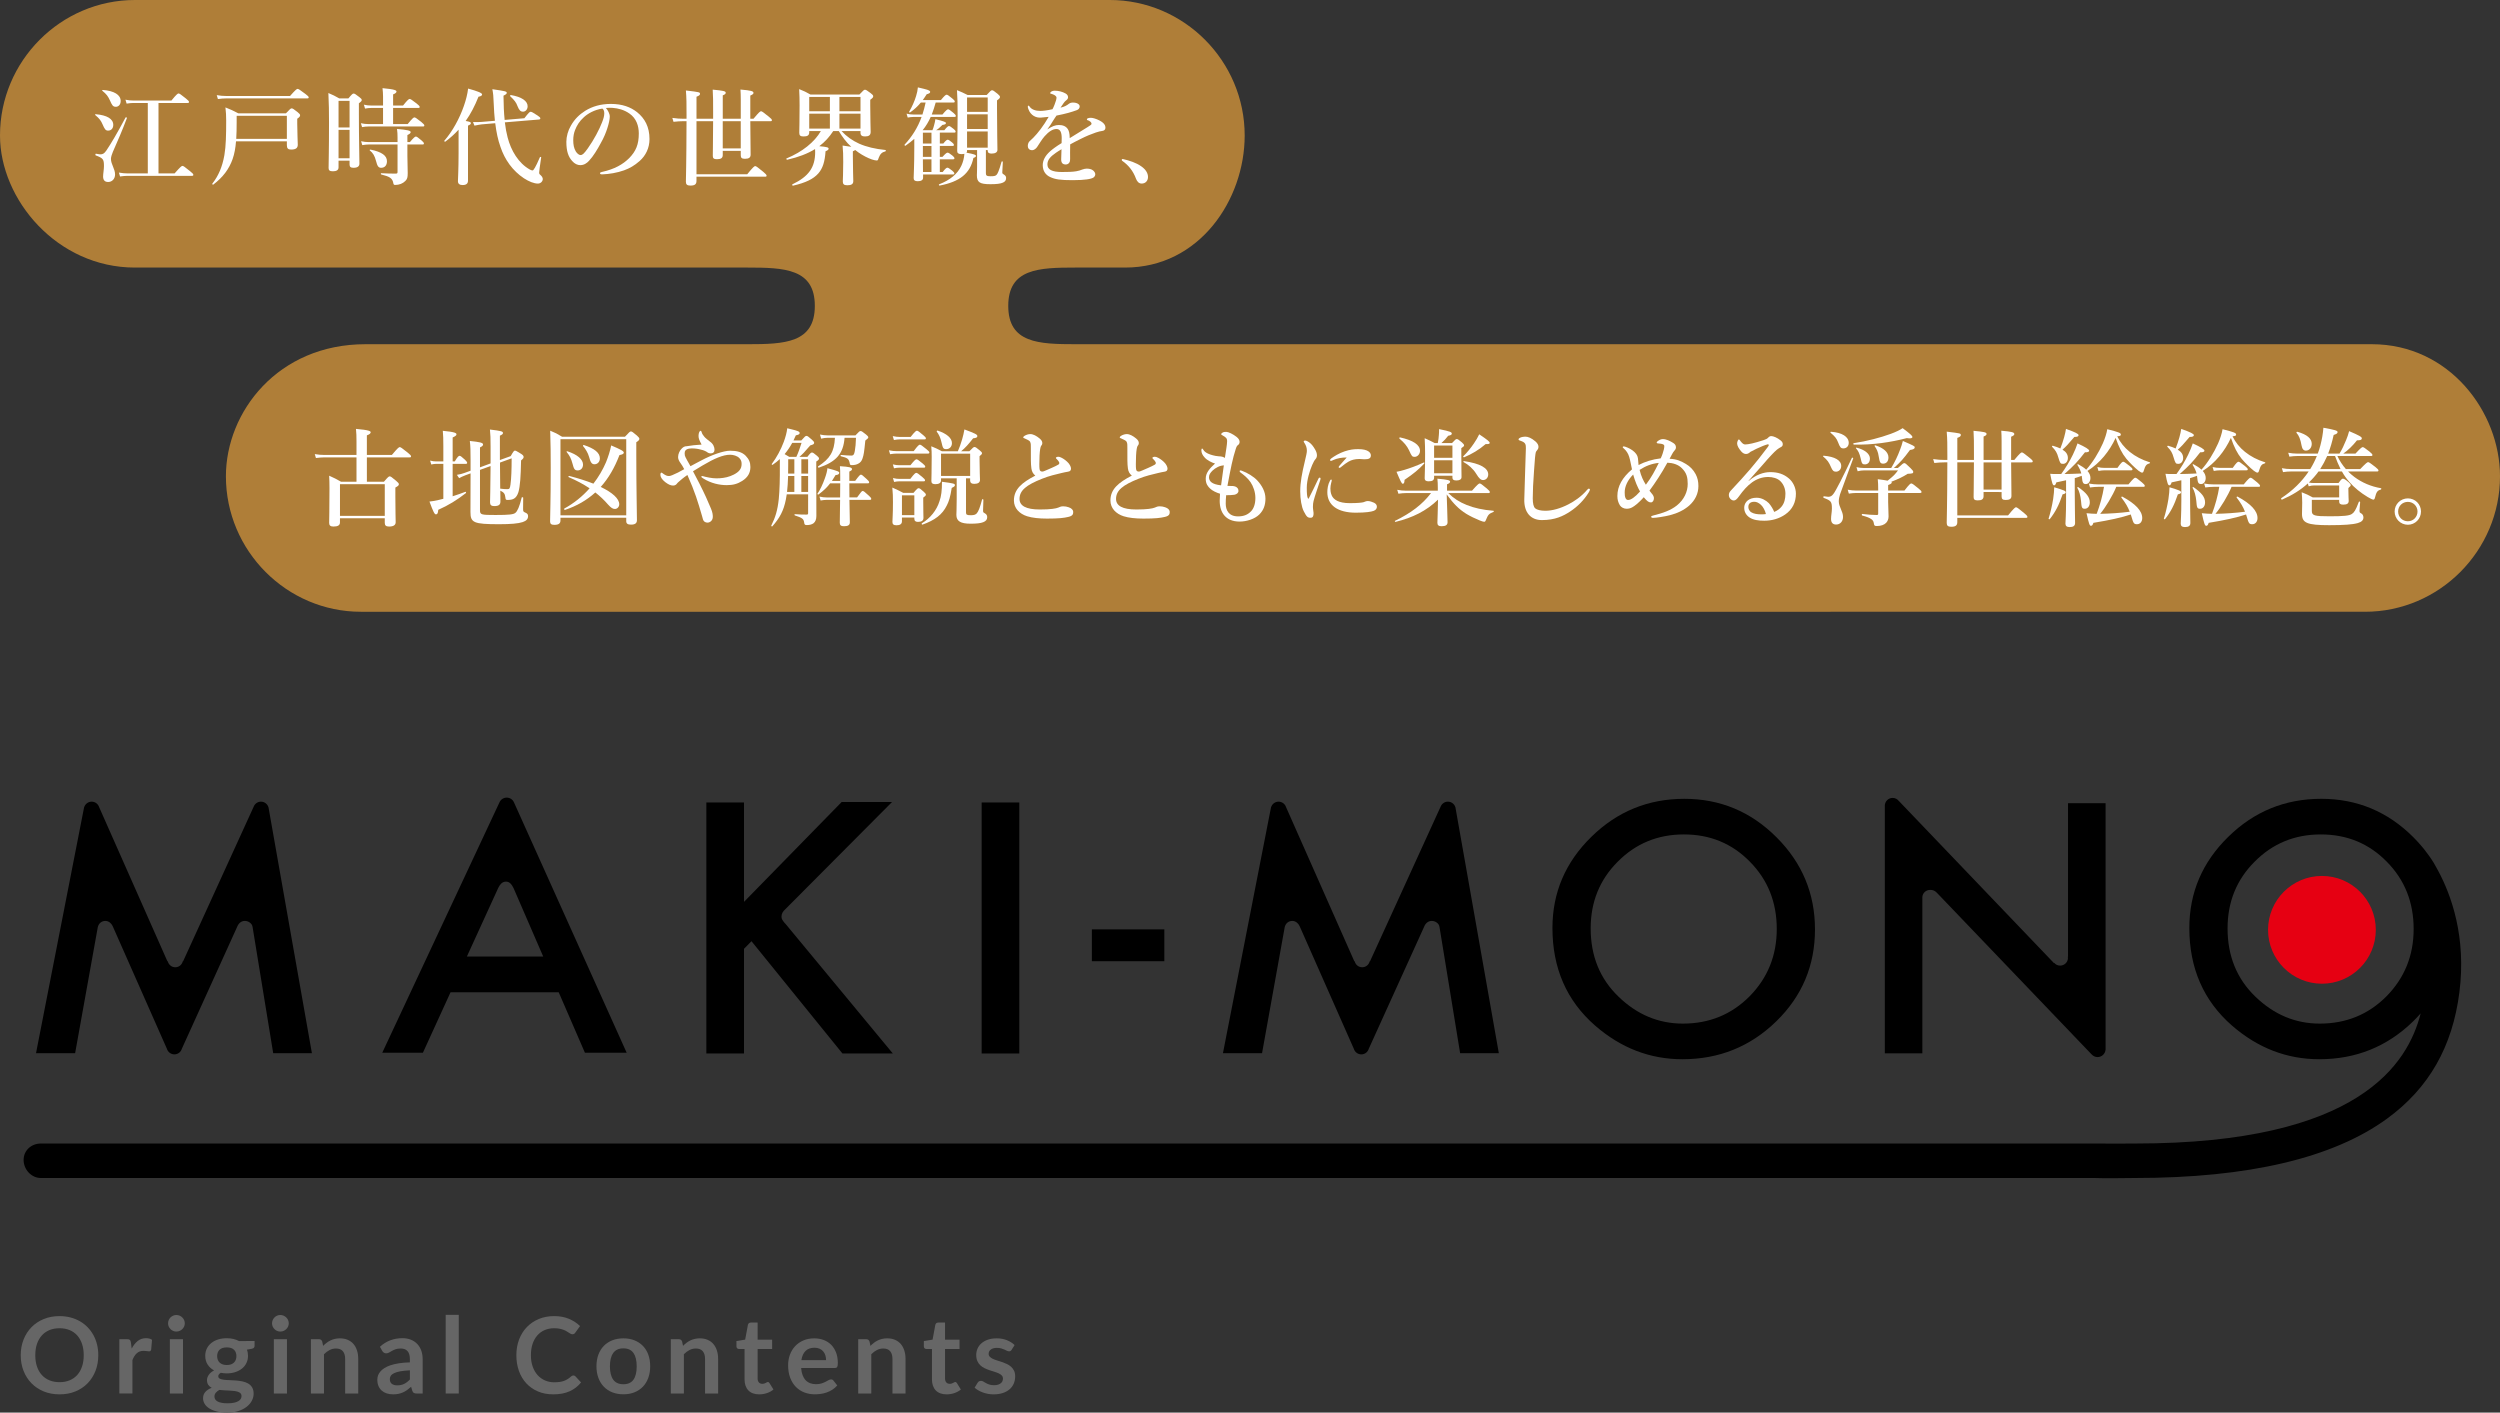 <svg xmlns="http://www.w3.org/2000/svg" xmlns:xlink="http://www.w3.org/1999/xlink" x="0" y="0" width="424.999" height="240.145" viewBox="0 0 424.999 240.145" enable-background="new 0 0 424.999 240.145" xml:space="preserve">
<rect x="0" y="0" width="424.999" height="240.145" fill="#333333" stroke="none"/>
<path d="M45.685,137.473c-0.007-0.068-0.018-0.134-0.035-0.199l-0.008-0.048h-0.006c-0.166-0.542-0.666-0.945-1.273-0.945
	c-0.598,0-1.103,0.403-1.272,0.945h-0.006l-11.956,26.19h-0.053c-0.15,0.59-0.651,1.018-1.282,1.018
	c-0.62,0-1.126-0.428-1.273-1.018h-0.063l-11.6-26.19h-0.002c-0.167-0.542-0.67-0.945-1.276-0.945c-0.597,0-1.103,0.403-1.272,0.945
	h-0.008l-0.015,0.075c-0.008,0.034-0.015,0.067-0.02,0.102l-8.142,41.639h6.648l3.857-21.44l0.042-0.14
	c0.176-0.525,0.633-0.907,1.242-0.907c0.616,0,1.047,0.467,1.212,0.829l0.073,0.148l9.162,20.725h0.005
	c0.157,0.57,0.672,0.987,1.283,0.987c0.612,0,1.121-0.417,1.276-0.987h0.004l9.365-20.641l0.042-0.096
	c0.231-0.56,0.663-0.965,1.3-0.965c0.637,0,1.143,0.458,1.251,0.819l0.058,0.242l3.5,21.425h6.58L45.685,137.473z"/>
<path d="M99.438,178.968h7.098L87.37,136.393h-0.002c-0.205-0.474-0.672-0.798-1.227-0.798c-0.548,0-1.019,0.324-1.225,0.798h-0.002
	l-19.932,42.575h6.911l4.698-10.281h18.39L99.438,178.968z M79.368,162.613l5.281-11.555l0.068-0.145
	c0.227-0.439,0.567-1.014,1.274-1.038c0.695-0.024,1.046,0.593,1.304,1.085l0.044,0.099l5.009,11.555H79.368z"/>
<rect x="166.879" y="136.42" width="6.402" height="42.673"/>
<path d="M133.562,157.086l-0.203-0.216c-0.322-0.425-0.519-0.624-0.504-1.077c0.018-0.537,0.254-0.863,0.678-1.254l18.12-18.205
	h-8.566l-16.606,16.981V136.42h-6.403v42.673h6.403v-17.798l1.272-1.291l15.462,19.088h8.565L133.562,157.086z"/>
<path d="M351.563,136.54v26.106l-0.051,0.02c0.012,0.048,0.042,0.107,0.042,0.164c0,0.738-0.599,1.321-1.335,1.321
	c-0.408,0-0.747-0.168-0.995-0.455l-0.058,0.024l-26.346-27.538l-0.006,0.003c-0.244-0.327-0.629-0.541-1.064-0.541
	c-0.742,0-1.337,0.601-1.337,1.347c0,0.019,0.005,0.036,0.006,0.054v42.021h6.378v-26.479l-0.001-0.077
	c0.039-0.691,0.604-1.229,1.333-1.229c0.434,0,0.784,0.123,1.075,0.43l0.056,0.051l26.315,27.487l0.005-0.002
	c0.248,0.278,0.604,0.456,1.008,0.456c0.718,0,1.306-0.565,1.354-1.264l0.008-0.003V136.54H351.563z"/>
<path d="M263.915,157.754c0-6.01,2.203-11.172,6.609-15.486c4.387-4.314,9.66-6.47,15.817-6.47c6.084,0,11.301,2.175,15.652,6.526
	c4.369,4.35,6.553,9.577,6.553,15.679c0,6.139-2.194,11.347-6.581,15.623c-4.407,4.296-9.725,6.444-15.956,6.444
	c-5.511,0-10.461-1.908-14.848-5.725C266.33,170.123,263.915,164.593,263.915,157.754 M270.414,157.823
	c0,4.715,1.585,8.592,4.756,11.631c3.152,3.04,6.793,4.559,10.923,4.559c4.48,0,8.258-1.547,11.338-4.642
	c3.079-3.131,4.617-6.944,4.617-11.438c0-4.549-1.521-8.362-4.562-11.438c-3.024-3.095-6.766-4.643-11.227-4.643
	c-4.443,0-8.194,1.548-11.255,4.643C271.944,149.553,270.414,153.329,270.414,157.823"/>
<path d="M414.458,147.978c-0.429-0.828-0.905-1.64-1.461-2.413c-0.689-0.961-1.292-1.713-1.479-1.891
	c-0.397-0.458-0.812-0.91-1.253-1.35c-4.351-4.351-9.568-6.527-15.652-6.527c-6.157,0-11.431,2.157-15.817,6.471
	c-4.406,4.314-6.609,9.477-6.609,15.486c0,6.839,2.415,12.369,7.245,16.591c4.387,3.816,9.337,5.725,14.849,5.725
	c6.231,0,11.549-2.147,15.955-6.444c0.451-0.439,0.874-0.891,1.278-1.351c-2.153,8.455-10.309,22.126-48.496,22.124
	c-2.181,0-4.37,0.04-6.847,0c-0.038-0.001-349.227,0-349.227,0c-1.618,0-2.931,1.172-2.931,2.791c0,1.618,1.312,3.07,2.931,3.07
	h349.056c2.377,0.091,4.684,0,6.93,0c19.269-0.001,33.672-3.386,42.865-10.087c7.1-5.177,11.125-12.209,12.303-21.498
	C419.286,159.305,416.736,152.191,414.458,147.978 M405.702,169.371c-3.079,3.095-6.858,4.642-11.338,4.642
	c-4.129,0-7.77-1.519-10.923-4.559c-3.17-3.039-4.756-6.916-4.756-11.631c0-4.493,1.531-8.27,4.591-11.327
	c3.059-3.095,6.811-4.643,11.254-4.643c4.461,0,8.204,1.548,11.227,4.643c3.042,3.076,4.562,6.888,4.562,11.438
	C410.319,162.427,408.78,166.24,405.702,169.371"/>
<path fill="#E60012" d="M403.887,158.069c0,5.058-4.103,9.162-9.158,9.162c-5.06,0-9.161-4.104-9.161-9.162
	c0-5.057,4.101-9.158,9.161-9.158C399.784,148.911,403.887,153.012,403.887,158.069"/>
<path d="M247.462,137.473c-0.007-0.068-0.019-0.134-0.035-0.199l-0.008-0.048h-0.006c-0.167-0.542-0.667-0.945-1.273-0.945
	c-0.597,0-1.103,0.403-1.272,0.945h-0.006l-11.957,26.19h-0.054c-0.149,0.59-0.65,1.018-1.282,1.018
	c-0.621,0-1.127-0.428-1.273-1.018h-0.063l-11.599-26.19h-0.002c-0.168-0.542-0.67-0.945-1.277-0.945
	c-0.597,0-1.103,0.403-1.272,0.945h-0.008l-0.014,0.072c-0.008,0.036-0.015,0.072-0.021,0.11l-8.141,41.635h6.647l3.857-21.44
	l0.041-0.14c0.176-0.525,0.633-0.907,1.243-0.907c0.616,0,1.047,0.467,1.213,0.829l0.074,0.148l9.161,20.725h0.005
	c0.157,0.57,0.672,0.987,1.283,0.987c0.612,0,1.121-0.417,1.276-0.987h0.004l9.366-20.641l0.041-0.096
	c0.231-0.56,0.664-0.965,1.3-0.965c0.637,0,1.143,0.458,1.251,0.819l0.058,0.242l3.5,21.425h6.58L247.462,137.473z"/>
<rect x="185.617" y="157.992" width="12.32" height="5.414"/>
<g>
	<g>
		<g>
			<path fill="#AF7E38" d="M403.198,58.515h-220.32c-6.311,0-11.475-0.182-11.475-6.515c0-6.333,5.164-6.515,11.475-6.515h8.407
				c12.622,0,20.31-11.528,20.31-22.455c0-12.667-10.327-23.03-22.949-23.03H22.949C10.327,0,0,10.364,0,23.03
				c0,10.921,9.725,22.455,22.92,22.455h104.126c6.311,0,11.474,0.181,11.474,6.515c0,6.333-5.164,6.515-11.474,6.515H62.129
				c-14.917,0-23.724,11.533-23.724,22.455c0,12.667,10.327,23.03,22.949,23.03H402.05c12.622,0,22.949-10.364,22.949-23.03
				C424.999,70.048,416.393,58.515,403.198,58.515z"/>
		</g>
	</g>
	<path fill="#FFFFFF" d="M18.374,22.205c-0.432,0-0.594-0.27-0.937-1.062c-0.27-0.63-0.522-0.972-1.242-1.584
		c-0.072-0.054-0.018-0.144,0.072-0.144c1.926,0.162,2.989,0.792,2.989,1.819C19.257,21.827,18.896,22.205,18.374,22.205z
		 M19.184,25.824c-0.144,0.342-0.324,0.882-0.324,1.17c0,0.936,0.702,1.71,0.702,2.665c0,0.756-0.522,1.278-1.17,1.278
		c-0.576,0-0.864-0.306-0.864-0.936c0-0.468,0.144-1.17,0.144-1.765c0-1.17-0.144-1.351-1.404-1.818
		c-0.09-0.036-0.054-0.306,0.036-0.288c0.522,0.09,0.612,0.108,0.738,0.108c0.396,0,0.667-0.09,1.062-0.684
		c0.774-1.152,1.747-2.773,3.241-5.582c0.036-0.072,0.271,0,0.234,0.09C20.769,22.223,20.067,23.825,19.184,25.824z M19.707,18.154
		c-0.522,0-0.648-0.252-1.026-1.098c-0.324-0.702-0.576-1.044-1.278-1.621c-0.072-0.054-0.018-0.144,0.072-0.144
		c1.927,0.144,3.043,0.828,3.043,1.873C20.517,17.829,20.103,18.154,19.707,18.154z M25.126,17.506h-2.449
		c-0.342,0-0.684,0.036-1.152,0.108l-0.198-0.666c0.54,0.108,0.936,0.144,1.35,0.144h6.464c0.864-1.062,1.081-1.206,1.207-1.206
		c0.162,0,0.36,0.144,1.242,0.846c0.396,0.324,0.54,0.468,0.54,0.594s-0.054,0.18-0.234,0.18h-4.952v11.973h2.737
		c0.99-1.134,1.206-1.278,1.332-1.278c0.162,0,0.36,0.144,1.296,0.9c0.414,0.324,0.558,0.486,0.558,0.612s-0.054,0.18-0.234,0.18
		H21.705c-0.396,0-0.774,0.036-1.296,0.108l-0.198-0.666c0.576,0.108,1.026,0.144,1.458,0.144h3.457V17.506z"/>
	<path fill="#FFFFFF" d="M40.124,24.023c-0.09,1.152-0.27,2.125-0.576,3.007c-0.594,1.692-1.639,3.097-3.295,4.357
		c-0.072,0.054-0.216-0.09-0.162-0.162c1.062-1.35,1.71-2.899,2.053-4.843c0.27-1.584,0.306-3.475,0.306-5.888
		c0-0.954-0.036-1.351-0.126-2.233c1.026,0.415,1.188,0.486,2.197,1.008h8.084c0.684-0.738,0.828-0.846,0.972-0.846
		c0.18,0,0.342,0.108,1.026,0.648c0.306,0.252,0.414,0.378,0.414,0.522c0,0.198-0.126,0.342-0.486,0.594v0.864
		c0,1.53,0.09,2.989,0.09,3.547c0,0.576-0.342,0.829-1.134,0.829c-0.522,0-0.72-0.198-0.72-0.756v-0.648H40.124z M49.307,16.317
		c0.937-1.063,1.152-1.207,1.278-1.207c0.162,0,0.378,0.144,1.314,0.846c0.432,0.324,0.576,0.468,0.576,0.594
		s-0.054,0.18-0.234,0.18h-13.81c-0.414,0-0.828,0.036-1.387,0.108l-0.198-0.666c0.612,0.108,1.08,0.144,1.548,0.144H49.307z
		 M48.767,19.684h-8.535V20.8c0,1.044-0.018,1.98-0.072,2.809h8.606V19.684z"/>
	<path fill="#FFFFFF" d="M57.553,28.453c0,0.468-0.36,0.666-0.954,0.666c-0.558,0-0.738-0.162-0.738-0.558
		c0-1.278,0.072-2.611,0.072-7.76c0-1.657-0.018-3.313-0.108-4.988c0.9,0.396,1.044,0.45,1.854,0.918h1.549
		c0.594-0.72,0.738-0.828,0.882-0.828c0.18,0,0.342,0.108,0.991,0.612c0.288,0.216,0.396,0.342,0.396,0.486s-0.09,0.27-0.486,0.558
		v1.693c0,4.465,0.09,7.544,0.09,8.57c0,0.468-0.342,0.702-0.991,0.702c-0.486,0-0.684-0.144-0.684-0.558v-0.648h-1.873V28.453z
		 M59.426,17.145h-1.873v4.52h1.873V17.145z M59.426,22.079h-1.873v4.825h1.873V22.079z M66.826,21.089h2.485
		c0.792-0.99,1.008-1.134,1.134-1.134c0.162,0,0.36,0.144,1.188,0.792c0.36,0.306,0.504,0.45,0.504,0.576s-0.054,0.18-0.234,0.18
		h-9.291c-0.324,0-0.63,0.036-1.062,0.108l-0.198-0.666c0.486,0.108,0.846,0.144,1.207,0.144h2.557v-2.737h-2.035
		c-0.306,0-0.612,0.036-1.026,0.108l-0.198-0.666c0.468,0.108,0.829,0.144,1.188,0.144h2.071v-1.531c0-0.468-0.036-0.936-0.09-1.422
		c2.179,0.198,2.377,0.396,2.377,0.576s-0.198,0.342-0.576,0.486v1.891h1.692c0.774-0.973,0.99-1.117,1.116-1.117
		c0.162,0,0.36,0.144,1.188,0.774c0.378,0.306,0.522,0.45,0.522,0.576s-0.054,0.18-0.234,0.18h-4.285V21.089z M69.257,26.544
		c0,0.666,0.054,2.215,0.054,2.881c0,0.756-0.072,1.008-0.414,1.351c-0.415,0.414-1.009,0.666-1.729,0.666
		c-0.162,0-0.252-0.072-0.288-0.234c-0.145-0.936-0.648-1.188-2.071-1.548c-0.09-0.018-0.09-0.216,0-0.216
		c0.918,0.054,1.765,0.072,2.449,0.072c0.252,0,0.324-0.054,0.324-0.288v-4.663h-4.934c-0.324,0-0.63,0.036-1.062,0.108
		l-0.198-0.667c0.486,0.108,0.846,0.145,1.206,0.145h4.988v-0.792c0-0.63-0.018-0.792-0.09-1.44c1.783,0.162,2.323,0.288,2.323,0.54
		c0,0.18-0.162,0.306-0.558,0.504v1.188h0.432c0.666-0.792,0.882-0.937,1.008-0.937c0.162,0,0.342,0.144,0.972,0.666
		c0.252,0.216,0.396,0.378,0.396,0.504s-0.054,0.18-0.234,0.18h-2.575V26.544z M64.791,28.525c-0.468,0-0.648-0.306-0.864-1.152
		c-0.234-0.9-0.522-1.368-1.062-1.8c-0.072-0.054,0.018-0.162,0.108-0.144c1.962,0.396,2.809,1.044,2.809,1.98
		C65.782,28.092,65.422,28.525,64.791,28.525z"/>
	<path fill="#FFFFFF" d="M77.958,22.043c-0.666,0.738-1.404,1.404-2.25,2.035c-0.072,0.054-0.234-0.072-0.18-0.144
		c1.368-1.566,2.593-3.781,3.331-5.924c0.36-1.026,0.612-2.035,0.72-2.953c1.638,0.45,2.376,0.756,2.376,0.99
		c0,0.198-0.18,0.324-0.612,0.396c-0.63,1.584-1.333,2.935-2.179,4.123c0.774,0.144,0.882,0.198,0.882,0.378
		c0,0.144-0.108,0.252-0.486,0.414v9.345c0,0.522-0.306,0.756-0.918,0.756c-0.414,0-0.792-0.144-0.792-0.648
		c0-0.468,0.108-1.909,0.108-4.771V22.043z M85.826,20.8c0.108,0.954,0.27,1.8,0.468,2.557c0.576,2.233,1.836,4.375,3.763,5.456
		c0.198,0.108,0.342,0.162,0.486,0.162s0.486-0.486,1.242-2.25c0.036-0.09,0.234-0.054,0.216,0.036
		c-0.234,1.531-0.342,2.377-0.342,2.557c0,0.198,0.036,0.288,0.198,0.414c0.271,0.234,0.415,0.486,0.415,0.702
		c0,0.414-0.378,0.774-0.829,0.774c-0.666,0-1.512-0.342-2.376-0.9c-1.927-1.278-3.277-3.187-3.997-5.366
		c-0.415-1.152-0.685-2.449-0.882-3.997l-2.305,0.198c-0.342,0.054-0.54,0.072-1.225,0.216l-0.252-0.612
		c0.576,0.018,1.26,0,1.422-0.018l2.305-0.198c-0.09-0.882-0.162-1.819-0.198-2.863c-0.054-1.404-0.09-1.71-0.234-2.502
		c2.251,0.324,2.449,0.378,2.449,0.63c0,0.144-0.144,0.27-0.558,0.468c0.018,1.584,0.072,2.935,0.198,4.124l3.349-0.288
		C89.913,19.108,90.057,19,90.202,19c0.18,0,0.36,0.108,1.17,0.63c0.378,0.252,0.486,0.36,0.486,0.504c0,0.09-0.09,0.162-0.18,0.18
		L85.826,20.8z M88.923,18.982c-0.432,0-0.666-0.234-0.954-0.954c-0.198-0.576-0.522-1.008-1.225-1.656
		c-0.072-0.054,0-0.234,0.09-0.216c1.837,0.306,2.863,1.008,2.863,1.909C89.698,18.586,89.355,18.982,88.923,18.982z"/>
	<path fill="#FFFFFF" d="M103.662,19.828c0,0.432-0.162,1.188-0.396,1.908c-0.234,0.756-0.612,1.692-1.134,2.593
		c-0.558,1.044-1.278,2.251-1.999,3.007c-0.396,0.432-0.864,0.738-1.494,0.738c-0.45,0-0.955-0.216-1.369-0.702
		c-0.648-0.72-0.99-1.639-0.99-3.277c0-0.882,0.288-1.927,0.774-2.737c0.63-1.116,1.44-1.891,2.431-2.521
		c1.224-0.756,2.646-1.17,4.357-1.17c1.963,0,3.367,0.541,4.465,1.405c1.314,1.062,2.107,2.502,2.107,4.573
		c0,1.548-0.667,2.827-1.657,3.709c-0.918,0.811-1.692,1.243-2.665,1.603c-1.152,0.414-2.557,0.648-3.691,0.684
		c-0.27,0-0.396-0.036-0.396-0.18s0.108-0.18,0.342-0.234c2.125-0.468,3.547-1.278,4.627-2.358c1.116-1.152,1.62-2.287,1.62-4.177
		c0-1.279-0.414-2.575-1.584-3.385c-0.918-0.648-1.944-0.9-2.881-0.972c-0.27-0.018-0.81-0.018-1.134,0.018
		C103.338,18.73,103.662,19.324,103.662,19.828z M99.287,19.9c-0.81,0.72-1.224,1.44-1.53,2.215c-0.18,0.45-0.306,1.044-0.306,1.71
		c0,0.756,0.108,1.386,0.45,1.944c0.234,0.36,0.558,0.594,0.792,0.594c0.288,0,0.558-0.18,1.242-1.152
		c1.009-1.404,1.981-3.259,2.413-4.411c0.252-0.63,0.378-1.099,0.378-1.531s-0.126-0.666-0.324-0.81
		C101.034,18.658,99.917,19.324,99.287,19.9z"/>
	<path fill="#FFFFFF" d="M122.867,25.644v0.702c0,0.522-0.306,0.72-0.99,0.72c-0.504,0-0.702-0.144-0.702-0.558
		c0-0.36,0.036-1.765,0.054-5.906h-2.827v9.021h8.625c1.008-1.243,1.224-1.387,1.351-1.387c0.162,0,0.36,0.144,1.35,0.954
		c0.45,0.378,0.594,0.541,0.594,0.667s-0.054,0.18-0.234,0.18h-11.686v0.72c0,0.576-0.306,0.792-1.026,0.792
		c-0.558,0-0.774-0.18-0.774-0.648c0-0.756,0.09-2.791,0.108-10.299h-0.54c-0.504,0-1.008,0.036-1.674,0.108l-0.198-0.666
		c0.756,0.108,1.314,0.144,1.891,0.144h0.522v-0.666c0-1.873,0-2.863-0.108-4.142c2.377,0.288,2.395,0.288,2.395,0.594
		c0,0.18-0.162,0.306-0.594,0.468v3.745h2.827v-1.26c0-1.801,0-2.521-0.072-3.691c1.854,0.18,2.214,0.252,2.214,0.541
		c0,0.162-0.126,0.288-0.504,0.432v3.979h3.061v-3.205c0-0.918-0.018-1.098-0.054-1.764c1.836,0.162,2.215,0.27,2.215,0.576
		c0,0.162-0.126,0.27-0.541,0.45v3.943h0.541c0.936-1.134,1.152-1.278,1.278-1.278c0.162,0,0.36,0.144,1.296,0.9
		c0.414,0.324,0.558,0.486,0.558,0.612s-0.054,0.18-0.234,0.18h-3.439c0.018,2.917,0.054,4.916,0.054,5.69
		c0,0.504-0.306,0.702-0.972,0.702c-0.522,0-0.703-0.162-0.703-0.594v-0.756H122.867z M125.927,25.23v-4.627h-3.061v4.627H125.927z"
		/>
	<path fill="#FFFFFF" d="M143.06,22.277c0.846,0.918,1.837,1.621,2.989,2.143c1.26,0.558,2.719,0.9,4.483,1.08
		c0.09,0.018,0.072,0.216-0.018,0.234c-0.594,0.145-0.882,0.433-1.135,1.099c-0.126,0.396-0.162,0.45-0.342,0.45
		c-0.198,0-0.486-0.072-0.828-0.18c-0.685-0.234-1.549-0.684-2.251-1.17c-0.198-0.144-0.396-0.288-0.576-0.432
		c-0.09,0.072-0.216,0.144-0.396,0.216v0.828c0,2.197,0.072,3.745,0.072,4.249c0,0.504-0.324,0.702-1.026,0.702
		c-0.594,0-0.756-0.216-0.756-0.666c0-0.324,0.072-1.296,0.072-3.277c0-1.278-0.018-1.801-0.108-2.809
		c0.666,0.09,1.134,0.162,1.477,0.216c-0.864-0.774-1.53-1.71-2.125-2.683h-0.937c-0.648,0.991-1.422,1.855-2.376,2.575
		c1.368,0.126,1.584,0.216,1.584,0.432c0,0.144-0.126,0.27-0.522,0.432c-0.108,1.71-0.45,2.881-1.224,3.763
		c-0.846,0.955-2.143,1.585-4.321,2.089c-0.09,0.018-0.18-0.198-0.09-0.234c2.773-1.333,3.872-2.881,3.872-5.492
		c0-0.18,0-0.324-0.018-0.504c-1.279,0.792-2.845,1.387-4.736,1.819c-0.09,0.018-0.216-0.18-0.126-0.216
		c2.719-1.134,4.753-2.773,5.852-4.664h-1.981v0.216c0,0.522-0.306,0.702-0.972,0.702c-0.504,0-0.72-0.144-0.72-0.612
		c0-0.756,0.054-1.566,0.054-4.645c0-0.918-0.018-1.854-0.072-2.791c0.937,0.378,1.062,0.45,1.909,0.918h8.336
		c0.648-0.703,0.792-0.811,0.937-0.811c0.18,0,0.342,0.108,0.99,0.594c0.306,0.234,0.414,0.36,0.414,0.504
		c0,0.198-0.072,0.288-0.504,0.612v0.9c0,2.341,0.072,4.015,0.072,4.556c0,0.576-0.324,0.774-0.954,0.774
		c-0.486,0-0.774-0.144-0.774-0.63v-0.288H143.06z M137.569,16.479v2.431h3.511v-2.431H137.569z M141.08,21.862v-2.539h-3.511v2.539
		H141.08z M146.284,16.479h-3.583v2.431h3.583V16.479z M146.284,19.324h-3.583v2.539h3.583V19.324z"/>
	<path fill="#FFFFFF" d="M158.511,22.133c0.108-0.234,0.198-0.504,0.27-0.792c0.108-0.378,0.198-0.774,0.234-1.081
		c1.35,0.324,1.8,0.486,1.8,0.648c0,0.18-0.18,0.288-0.594,0.324c-0.54,0.522-0.738,0.702-1.08,0.9h1.404
		c0.432-0.559,0.648-0.703,0.774-0.703c0.162,0,0.36,0.144,0.81,0.504c0.18,0.144,0.324,0.306,0.324,0.432s-0.054,0.18-0.234,0.18
		h-2.449v1.854h0.594c0.396-0.504,0.612-0.648,0.738-0.648c0.162,0,0.36,0.144,0.756,0.468c0.162,0.126,0.306,0.288,0.306,0.414
		s-0.054,0.18-0.234,0.18h-2.161v1.854h0.45c0.522-0.576,0.738-0.72,0.864-0.72c0.162,0,0.36,0.144,0.828,0.504
		c0.198,0.162,0.342,0.324,0.342,0.45c0,0.126-0.054,0.18-0.234,0.18h-2.251v2.161h0.486c0.45-0.594,0.666-0.738,0.792-0.738
		c0.162,0,0.36,0.144,0.847,0.522c0.198,0.162,0.342,0.324,0.342,0.45c0,0.126-0.054,0.18-0.234,0.18h-5.078v0.576
		c0,0.378-0.342,0.576-0.918,0.576c-0.486,0-0.685-0.162-0.685-0.54c0-0.504,0.108-2.035,0.108-5.114v-1.548
		c-0.45,0.396-0.937,0.774-1.495,1.17c-0.072,0.054-0.216-0.108-0.162-0.18c1.296-1.386,2.25-2.935,2.899-4.717h-1.369
		c-0.306,0-0.594,0.036-0.99,0.108l-0.198-0.666c0.45,0.108,0.792,0.144,1.134,0.144h1.566c0.216-0.666,0.396-1.351,0.54-2.035
		h-0.81c-0.558,0.667-1.116,1.188-1.837,1.692c-0.072,0.054-0.198-0.072-0.144-0.144c0.504-0.864,0.918-1.8,1.17-2.646
		c0.162-0.522,0.271-1.026,0.306-1.477c1.729,0.396,2.089,0.522,2.089,0.774c0,0.18-0.162,0.27-0.594,0.396
		c-0.234,0.36-0.45,0.702-0.666,0.99h3.079c0.63-0.774,0.846-0.918,0.972-0.918c0.162,0,0.36,0.144,0.973,0.648
		c0.27,0.216,0.414,0.378,0.414,0.504s-0.054,0.18-0.234,0.18h-3.007c-0.18,0.684-0.414,1.369-0.666,2.035h1.818
		c0.612-0.738,0.828-0.882,0.955-0.882c0.162,0,0.342,0.144,0.936,0.63c0.234,0.198,0.378,0.36,0.378,0.486
		c0,0.126-0.054,0.18-0.234,0.18h-4.033c-0.36,0.811-0.81,1.566-1.368,2.251H158.511z M158.349,24.402v-1.854h-1.458v1.854H158.349z
		 M156.89,26.67h1.458v-1.854h-1.458V26.67z M156.89,27.084c0,0.72,0.018,1.44,0.018,2.161h1.44v-2.161H156.89z M164.398,25.68
		c0,0.108-0.036,0.198-0.108,0.27c1.351,0.27,1.621,0.36,1.621,0.558c0,0.144-0.108,0.234-0.432,0.342
		c-0.558,2.628-2.269,4.033-5.744,4.699c-0.09,0.018-0.18-0.18-0.09-0.216c1.873-0.72,3.133-1.765,3.781-3.151
		c0.288-0.612,0.468-1.297,0.522-2.035c-0.144,0.036-0.306,0.054-0.504,0.054c-0.486,0-0.72-0.162-0.72-0.522
		c0-0.72,0.072-3.079,0.072-6.014c0-1.981-0.018-2.953-0.108-4.339c0.846,0.342,0.972,0.414,1.818,0.828h3.223
		c0.63-0.702,0.774-0.81,0.918-0.81c0.18,0,0.324,0.108,0.954,0.612c0.288,0.252,0.396,0.378,0.396,0.522
		c0,0.18-0.072,0.27-0.504,0.594v1.386c0,3.655,0.072,6.194,0.072,7.022c0,0.414-0.378,0.63-1.008,0.63
		c-0.432,0-0.648-0.162-0.648-0.504v-0.09h-0.306v3.943c0,0.396,0.162,0.504,0.792,0.504c0.666,0,0.882-0.072,1.044-0.27
		c0.162-0.18,0.396-0.648,0.828-2.197c0.018-0.09,0.216-0.072,0.216,0.018c-0.036,0.594-0.09,1.477-0.09,1.765
		c0,0.216,0.018,0.234,0.306,0.414c0.27,0.18,0.342,0.36,0.342,0.576c0,0.36-0.162,0.612-0.54,0.774
		c-0.432,0.198-1.099,0.27-2.125,0.27c-1.837,0-2.305-0.324-2.305-1.531c0-0.234,0.036-0.486,0.036-1.458v-2.809h-1.71V25.68z
		 M167.91,16.569h-3.511v2.449h3.511V16.569z M167.91,19.432h-3.511v2.503h3.511V19.432z M167.91,22.349h-3.511v2.755h3.511V22.349z
		"/>
	<path fill="#FFFFFF" d="M185.46,20.026c0.324,0,0.918,0.18,1.44,0.45c0.847,0.432,1.026,0.882,1.026,1.224
		c0,0.36-0.234,0.541-0.63,0.576c-0.216,0.018-0.504,0.09-1.008,0.252c-0.829,0.288-1.513,0.558-2.665,1.134
		c-0.594,0.306-1.26,0.63-1.692,0.882c-0.018,0.45-0.018,0.99-0.018,1.368c0,0.99,0.036,1.296-0.054,1.584
		c-0.108,0.306-0.396,0.468-0.666,0.468c-0.522,0-0.792-0.252-0.792-0.864c0-0.324,0.036-0.756,0.054-1.729
		c-0.432,0.252-0.72,0.45-0.936,0.594c-0.973,0.666-1.458,1.224-1.458,1.999c0,0.846,0.756,1.278,2.449,1.278
		c1.044,0,1.8-0.018,2.449-0.126c0.432-0.072,0.684-0.162,1.062-0.306c0.216-0.09,0.559-0.144,0.738-0.144
		c0.378,0,0.811,0.09,1.062,0.306c0.198,0.162,0.378,0.396,0.378,0.666c0,0.216-0.144,0.432-0.306,0.541
		c-0.36,0.252-1.458,0.45-3.511,0.45c-2.143,0-2.989-0.126-3.871-0.54c-0.738-0.342-1.243-1.008-1.243-2.017
		c0-0.792,0.396-1.584,1.243-2.341c0.378-0.342,1.044-0.846,1.962-1.404c0.018-0.324,0.018-0.594,0.018-0.846
		c0-0.954-0.234-1.548-0.882-1.548c-0.666,0-1.314,0.432-2.035,1.242c-0.486,0.558-0.846,1.207-1.278,1.837
		c-0.216,0.306-0.558,0.522-0.81,0.522c-0.216,0-0.432-0.054-0.559-0.198c-0.108-0.108-0.198-0.234-0.198-0.576
		c0-0.216,0.108-0.576,0.288-0.738c0.18-0.162,0.432-0.396,0.63-0.594c0.756-0.756,1.746-2.017,2.628-3.565
		c-0.342,0.036-0.864,0.09-1.296,0.126c-0.828,0.072-1.765-0.342-2.161-1.458c-0.072-0.18-0.09-0.306-0.09-0.414
		c0-0.09,0.036-0.162,0.108-0.162c0.054,0,0.144,0.072,0.198,0.162c0.306,0.486,1.008,0.738,1.8,0.738
		c0.468,0,1.117-0.072,2.089-0.288c0.198-0.342,0.504-1.134,0.594-1.477c0.054-0.216,0.09-0.342,0.09-0.486
		c0-0.126-0.072-0.216-0.162-0.306c-0.108-0.108-0.234-0.162-0.432-0.252c-0.126-0.054-0.288-0.108-0.378-0.126
		c-0.09-0.018-0.108-0.036-0.108-0.09c0-0.09,0.072-0.144,0.126-0.198c0.162-0.162,0.45-0.216,0.666-0.216
		c0.612,0,1.314,0.18,1.818,0.468c0.324,0.18,0.432,0.414,0.432,0.666c0,0.18-0.126,0.36-0.252,0.45
		c-0.216,0.162-0.378,0.342-0.486,0.504c-0.108,0.144-0.396,0.558-0.541,0.792c0.648-0.144,1.026-0.342,1.44-0.666
		c0.234-0.18,0.522-0.198,0.648-0.198c0.684,0,1.17,0.27,1.17,0.667c0,0.27-0.18,0.522-0.504,0.63
		c-0.9,0.324-1.783,0.594-3.439,0.918c-0.18,0.27-0.378,0.54-0.63,0.954c-0.216,0.36-0.468,0.774-0.936,1.404
		c0.81-0.54,1.368-0.756,1.962-0.756c0.667,0,1.207,0.198,1.531,0.702c0.18,0.288,0.306,0.666,0.324,1.53
		c1.44-0.882,2.215-1.35,3.061-1.891c0.36-0.234,0.648-0.396,0.648-0.54c0-0.126-0.072-0.252-0.198-0.36
		c-0.162-0.145-0.306-0.216-0.522-0.271c-0.054-0.018-0.072-0.054-0.072-0.144C184.776,20.116,185.1,20.026,185.46,20.026z"/>
	<path fill="#FFFFFF" d="M190.695,27.192c0-0.09,0.072-0.162,0.162-0.162c1.135,0.252,2.323,0.648,3.151,1.242
		c0.774,0.54,1.152,1.17,1.152,1.818c0,0.594-0.378,1.116-1.081,1.116c-0.504,0-0.792-0.396-0.954-0.81
		c-0.486-1.333-1.279-2.305-2.305-3.025C190.767,27.336,190.695,27.282,190.695,27.192z"/>
	<path fill="#FFFFFF" d="M62.368,81.897h2.899c0.684-0.81,0.828-0.918,0.972-0.918c0.18,0,0.324,0.108,1.098,0.756
		c0.36,0.306,0.468,0.432,0.468,0.576c0,0.198-0.108,0.306-0.594,0.576V84.4c0,2.575,0.054,3.799,0.054,4.375
		c0,0.486-0.378,0.738-1.117,0.738c-0.522,0-0.738-0.18-0.738-0.63v-0.774h-7.616v0.702c0,0.504-0.378,0.702-1.116,0.702
		c-0.486,0-0.72-0.18-0.72-0.612c0-1.008,0.054-1.854,0.054-5.906c0-0.829-0.018-1.477-0.054-2.125
		c0.99,0.45,1.134,0.522,2.017,1.026h2.629v-4.141h-5.419c-0.45,0-0.882,0.036-1.477,0.108l-0.198-0.666
		c0.63,0.108,1.116,0.144,1.584,0.144h5.51v-2.341c0-0.774-0.018-1.458-0.09-2.088c2.287,0.198,2.503,0.396,2.503,0.576
		c0,0.144-0.144,0.36-0.648,0.522v3.331h4.249c0.99-1.188,1.207-1.333,1.333-1.333c0.162,0,0.36,0.144,1.333,0.918
		c0.45,0.36,0.594,0.522,0.594,0.648s-0.054,0.18-0.234,0.18h-7.274V81.897z M65.411,82.311h-7.616v5.384h7.616V82.311z"/>
	<path fill="#FFFFFF" d="M76.952,84.364c0.756-0.234,1.513-0.504,2.161-0.756c0.09-0.036,0.162,0.162,0.09,0.216
		c-1.531,1.188-2.953,2.071-4.7,2.845c-0.036,0.558-0.144,0.774-0.396,0.774s-0.468-0.486-1.099-2.179
		c0.378-0.036,0.918-0.126,1.549-0.27c0.252-0.054,0.522-0.126,0.81-0.198v-5.942h-1.207c-0.252,0-0.504,0.036-0.846,0.108
		l-0.198-0.667c0.396,0.108,0.684,0.144,0.972,0.144h1.278v-2.646c0-1.188-0.018-1.747-0.09-2.557
		c2.106,0.198,2.323,0.396,2.323,0.594c0,0.18-0.144,0.306-0.648,0.541v4.069h0.36c0.468-0.81,0.684-0.954,0.81-0.954
		c0.162,0,0.342,0.144,0.918,0.666c0.234,0.234,0.378,0.396,0.378,0.522c0,0.126-0.054,0.18-0.234,0.18h-2.233V84.364z
		 M83.397,75.883c0-1.422-0.018-1.945-0.108-2.863c1.963,0.234,2.215,0.324,2.215,0.594c0,0.162-0.126,0.27-0.522,0.45v4.141
		l1.837-0.666c0.468-0.829,0.576-0.937,0.72-0.937c0.126,0,0.324,0.09,1.062,0.558c0.288,0.198,0.414,0.324,0.414,0.522
		c0,0.18-0.072,0.288-0.432,0.594c-0.054,2.755-0.162,4.394-0.45,5.384c-0.18,0.558-0.415,0.9-0.738,1.098
		c-0.288,0.18-0.667,0.234-1.117,0.234c-0.27,0-0.324-0.054-0.36-0.414c-0.09-0.648-0.216-0.847-0.864-1.17
		c0,0.846,0.018,1.476,0.018,1.854c0,0.558-0.306,0.774-1.062,0.774c-0.468,0-0.702-0.18-0.702-0.612c0-0.45,0.072-2.431,0.09-6.194
		l-1.8,0.648v6.86c0,0.774,0.198,0.81,2.646,0.81c2.323,0,3.043-0.09,3.367-0.36c0.36-0.288,0.702-1.062,1.081-2.61
		c0.018-0.09,0.252-0.054,0.252,0.036c0,0.63-0.018,1.243-0.018,1.873c0,0.45,0.036,0.504,0.36,0.648
		c0.36,0.144,0.486,0.306,0.486,0.612c0,0.468-0.27,0.792-0.918,1.008c-0.756,0.252-2.034,0.36-3.997,0.36
		c-4.339,0-4.879-0.252-4.879-2.07c0-2.791,0-4.808,0.018-6.572l-0.882,0.324c-0.378,0.144-0.81,0.342-1.062,0.486l-0.378-0.559
		c0.576-0.09,0.9-0.198,1.278-0.324l1.044-0.378v-1.782c0-1.566-0.018-2.413-0.126-3.277c1.747,0.18,2.25,0.306,2.25,0.594
		c0,0.18-0.108,0.306-0.522,0.504v3.385l1.8-0.666V75.883z M85,79.124c0,1.314,0.018,2.629,0.036,3.943
		c0.432,0.072,0.918,0.09,1.242,0.09c0.342,0,0.415-0.162,0.504-0.774c0.144-1.026,0.198-2.611,0.198-4.465L85,78.638V79.124z"/>
	<path fill="#FFFFFF" d="M95.279,88.469c0,0.522-0.306,0.756-1.044,0.756c-0.504,0-0.72-0.162-0.72-0.576
		c0-1.512,0.108-3.061,0.108-9.183c0-2.071-0.018-4.159-0.09-6.248c0.954,0.396,1.098,0.468,2.017,1.026h10.695
		c0.72-0.792,0.864-0.9,1.008-0.9c0.18,0,0.324,0.108,1.026,0.702c0.306,0.288,0.414,0.414,0.414,0.558
		c0,0.18-0.144,0.342-0.522,0.576v2.179c0,5.78,0.108,9.759,0.108,11.073c0,0.522-0.324,0.756-1.008,0.756
		c-0.576,0-0.81-0.18-0.81-0.594v-0.576H95.279V88.469z M106.46,74.659H95.279v12.946h11.182V74.659z M96.035,86.687
		c-0.09,0.036-0.18-0.198-0.108-0.234c1.621-0.882,3.079-2.053,4.303-3.439c-1.044-0.703-2.197-1.314-3.565-1.909
		c-0.09-0.036,0-0.216,0.09-0.198c1.548,0.396,2.935,0.846,4.123,1.314c0.864-1.116,1.585-2.341,2.143-3.637
		c0.378-0.936,0.684-1.891,0.882-2.863c1.692,0.72,2.143,0.972,2.143,1.225c0,0.198-0.216,0.324-0.738,0.414
		c-0.828,2.161-1.873,3.961-3.187,5.419c1.999,0.954,3.151,1.999,3.151,2.953c0,0.432-0.342,0.792-0.738,0.792
		c-0.36,0-0.648-0.18-1.17-0.756c-0.666-0.774-1.386-1.44-2.161-2.052C99.762,85.03,98.052,86.021,96.035,86.687z M98.214,79.971
		c-0.504,0-0.648-0.198-0.9-1.188c-0.216-0.811-0.468-1.314-0.972-1.927c-0.054-0.072,0-0.18,0.09-0.144
		c1.747,0.558,2.683,1.405,2.683,2.269C99.114,79.592,98.718,79.971,98.214,79.971z M101.058,78.926
		c-0.486,0-0.684-0.378-0.918-1.26c-0.18-0.667-0.63-1.387-1.008-1.819c-0.054-0.072,0.018-0.234,0.108-0.198
		c1.836,0.594,2.737,1.332,2.737,2.269C101.977,78.512,101.581,78.926,101.058,78.926z"/>
	<path fill="#FFFFFF" d="M119.249,78.26c1.71-0.918,3.763-1.638,4.861-1.638c1.152,0,2.035,0.216,2.665,0.864
		c0.558,0.594,0.792,1.116,0.792,1.909c0,1.008-0.45,1.764-1.386,2.358c-0.792,0.504-1.548,0.72-2.629,0.72
		c-1.242,0-2.683-0.306-3.997-1.134c-0.234-0.144-0.324-0.198-0.324-0.342c0-0.054,0.072-0.072,0.144-0.072
		c0.09,0,0.27,0.072,0.504,0.126c1.026,0.234,1.656,0.306,2.467,0.252c0.81-0.054,1.602-0.216,2.413-0.63
		c0.846-0.45,1.314-0.937,1.314-1.783c0-0.306-0.036-0.666-0.378-1.008c-0.378-0.396-1.044-0.576-1.584-0.576
		c-1.188,0-2.665,0.63-4.699,1.836c-0.522,0.306-1.026,0.63-1.603,0.973c0.36,0.684,0.72,1.368,1.081,2.07
		c0.846,1.657,1.494,3.097,1.98,4.286c0.252,0.612,0.306,1.008,0.306,1.386c0,0.666-0.522,0.99-0.9,0.99
		c-0.198,0-0.342-0.036-0.54-0.18c-0.234-0.18-0.27-0.54-0.378-0.9c-0.738-2.521-1.188-4.069-2.502-7.022
		c-0.324,0.234-0.594,0.414-0.9,0.667c-0.522,0.45-0.774,0.648-0.882,0.81s-0.342,0.324-0.63,0.324c-0.45,0-0.846-0.198-1.368-0.594
		c-0.576-0.45-0.81-0.9-0.81-1.225c0-0.27,0.072-0.378,0.162-0.378c0.108,0,0.18,0.09,0.288,0.162
		c0.433,0.306,0.667,0.414,1.026,0.414c0.234,0,0.702-0.198,1.513-0.594c0.234-0.108,0.63-0.324,1.062-0.576
		c-0.198-0.396-0.433-0.756-0.738-1.188c-0.144-0.216-0.306-0.522-0.306-0.864c0-0.558,0.288-1.116,0.594-1.422
		c0.234-0.234,0.45-0.432,0.918-0.432c0.792-0.144,1.44-0.198,2.485-0.27c-0.36-0.684-0.522-1.008-0.522-1.477
		c0-0.486,0.18-0.864,0.342-0.864c0.108,0,0.162,0.09,0.216,0.306c0.072,0.252,0.234,0.45,0.432,0.702
		c0.162,0.216,0.594,0.541,0.936,0.811c0.594,0.396,0.792,0.99,0.792,1.386s-0.234,0.63-0.63,0.63c-0.306,0-0.45-0.072-0.774-0.306
		c-0.36-0.198-0.774-0.324-1.333-0.432c-0.468-0.09-1.062-0.144-1.548-0.072c-0.594,0.09-0.792,0.396-0.792,0.774
		c0,0.324,0.036,0.468,0.144,0.684c0.108,0.216,0.342,0.667,0.846,1.531C118.061,78.872,118.655,78.584,119.249,78.26z"/>
	<path fill="#FFFFFF" d="M133.743,84.04c-0.036,0.306-0.09,0.594-0.144,0.864c-0.378,1.945-1.062,3.169-2.305,4.574
		c-0.054,0.072-0.216-0.054-0.18-0.126c0.684-1.351,1.081-2.611,1.278-4.538c0.144-1.458,0.198-3.313,0.18-5.852v-0.918
		c-0.378,0.342-0.774,0.666-1.225,0.972c-0.072,0.054-0.198-0.072-0.144-0.144c0.828-1.098,1.548-2.449,2.034-3.745
		c0.306-0.828,0.522-1.62,0.594-2.323c1.909,0.45,2.107,0.558,2.107,0.811c0,0.198-0.108,0.27-0.648,0.396
		c-0.126,0.306-0.27,0.594-0.396,0.864h1.333c0.576-0.666,0.72-0.774,0.864-0.774c0.18,0,0.324,0.108,0.936,0.648
		c0.27,0.252,0.378,0.378,0.378,0.522c0,0.216-0.145,0.306-0.667,0.45c-1.008,1.188-1.242,1.422-1.836,1.945h1.351
		c0.486-0.63,0.63-0.738,0.774-0.738c0.18,0,0.324,0.108,0.864,0.558c0.234,0.198,0.342,0.324,0.342,0.468s-0.108,0.288-0.468,0.504
		v1.53c0,6.338,0.018,7.022,0.018,7.725c0,0.576-0.162,0.99-0.486,1.242c-0.27,0.198-0.648,0.306-1.134,0.306
		c-0.342,0-0.414-0.072-0.468-0.504c-0.09-0.558-0.342-0.738-1.566-1.134c-0.09-0.036-0.09-0.216,0-0.216
		c0.882,0.072,1.351,0.072,1.963,0.072c0.234,0,0.288-0.054,0.288-0.252V84.04H133.743z M134.679,75.289
		c-0.378,0.684-0.792,1.314-1.296,1.909c0.27,0.162,0.541,0.324,0.792,0.468h1.206c0.324-0.685,0.594-1.477,0.882-2.377H134.679z
		 M135.039,83.626v-2.701h-1.062c-0.036,1.116-0.09,1.909-0.18,2.701H135.039z M133.995,78.08v0.882c0,0.54,0,1.062-0.018,1.548
		h1.062V78.08H133.995z M137.38,78.08h-1.152v2.431h1.152V78.08z M137.38,80.925h-1.152v2.701h1.152V80.925z M144.384,82.167
		c0,0.792,0,1.603,0.018,2.395h1.296c0.684-0.955,0.828-1.099,0.954-1.099c0.162,0,0.342,0.144,1.062,0.811
		c0.27,0.234,0.396,0.396,0.396,0.522s-0.054,0.18-0.234,0.18h-3.475c0.036,1.926,0.072,3.259,0.072,3.817
		c0,0.468-0.306,0.667-0.99,0.667c-0.504,0-0.72-0.162-0.72-0.576c0-0.522,0.036-1.747,0.054-3.907h-2.269
		c-0.306,0-0.63,0.036-1.044,0.108l-0.198-0.666c0.486,0.108,0.846,0.144,1.207,0.144h2.305c0-0.414,0.018-1.621,0.018-2.395h-1.71
		c-0.559,0.72-1.152,1.278-1.981,1.891c-0.072,0.054-0.234-0.054-0.18-0.126c0.432-0.594,0.918-1.639,1.26-2.611
		c0.252-0.684,0.414-1.333,0.432-1.729c1.765,0.468,2.017,0.576,2.017,0.792c0,0.198-0.216,0.36-0.63,0.378
		c-0.216,0.36-0.414,0.684-0.612,0.99h1.405v-0.792c0-0.846,0-1.044-0.054-1.71c1.639,0.108,2.053,0.216,2.053,0.504
		c0,0.162-0.09,0.234-0.45,0.414v1.584h0.99c0.684-0.918,0.846-1.062,0.972-1.062c0.162,0,0.306,0.126,0.991,0.756
		c0.27,0.234,0.414,0.415,0.414,0.541s-0.054,0.18-0.234,0.18H144.384z M143.574,74.425c-0.198,2.701-1.422,4.087-4.375,5.078
		c-0.09,0.036-0.198-0.162-0.126-0.216c2.017-1.296,2.755-2.502,2.863-4.861h-1.26c-0.324,0-0.648,0.036-1.081,0.144l-0.198-0.702
		c0.504,0.108,0.882,0.144,1.26,0.144h4.771c0.576-0.63,0.72-0.738,0.864-0.738c0.18,0,0.324,0.108,0.936,0.594
		c0.27,0.216,0.378,0.342,0.378,0.486c0,0.126-0.054,0.18-0.504,0.54c-0.198,2.035-0.27,2.431-0.468,3.025
		c-0.126,0.414-0.36,0.72-0.72,0.9c-0.288,0.162-0.648,0.252-1.098,0.252c-0.27,0-0.342-0.054-0.378-0.396
		c-0.162-0.685-0.342-0.829-1.495-1.117c-0.09-0.018-0.054-0.216,0.036-0.216c0.684,0.054,1.26,0.108,1.747,0.108
		c0.342,0,0.486-0.162,0.594-0.792c0.108-0.738,0.162-1.081,0.198-2.233H143.574z"/>
	<path fill="#FFFFFF" d="M155.329,76.694c0.702-0.954,0.918-1.098,1.044-1.098c0.162,0,0.36,0.144,1.134,0.774
		c0.342,0.27,0.486,0.432,0.486,0.558s-0.054,0.18-0.234,0.18h-5.348c-0.324,0-0.666,0.036-1.098,0.108l-0.198-0.667
		c0.522,0.108,0.9,0.144,1.296,0.144H155.329z M153.331,87.983v0.63c0,0.468-0.324,0.684-0.918,0.684
		c-0.486,0-0.702-0.162-0.702-0.558c0-0.558,0.09-1.134,0.09-3.403c0-0.81-0.018-1.62-0.108-2.449c0.882,0.396,1.008,0.45,1.854,0.9
		h1.747c0.576-0.684,0.72-0.792,0.864-0.792c0.18,0,0.324,0.108,0.864,0.594c0.234,0.216,0.378,0.36,0.378,0.504
		s-0.09,0.234-0.45,0.504v0.612c0,1.458,0.036,2.503,0.036,2.827c0,0.486-0.324,0.684-0.936,0.684c-0.414,0-0.612-0.162-0.612-0.558
		v-0.18H153.331z M154.807,74.281c0.72-0.918,0.936-1.062,1.062-1.062c0.162,0,0.36,0.144,1.081,0.756
		c0.306,0.252,0.45,0.414,0.45,0.54c0,0.126-0.054,0.18-0.234,0.18h-4.177c-0.306,0-0.612,0.036-1.026,0.108l-0.198-0.666
		c0.486,0.108,0.864,0.144,1.224,0.144H154.807z M154.771,79.089c0.684-0.864,0.9-1.008,1.026-1.008c0.162,0,0.36,0.144,1.044,0.702
		c0.306,0.252,0.45,0.414,0.45,0.54s-0.054,0.18-0.234,0.18h-4.177c-0.27,0-0.54,0.036-0.9,0.108l-0.198-0.666
		c0.432,0.108,0.774,0.144,1.098,0.144H154.771z M154.753,81.411c0.666-0.882,0.882-1.026,1.008-1.026
		c0.162,0,0.36,0.144,1.044,0.72c0.306,0.252,0.45,0.414,0.45,0.54s-0.054,0.18-0.234,0.18h-4.141c-0.27,0-0.522,0.036-0.882,0.108
		l-0.198-0.666c0.433,0.108,0.774,0.144,1.099,0.144H154.753z M155.437,84.202h-2.106v3.367h2.106V84.202z M161.793,82.942
		c-0.252,1.621-0.504,2.341-0.828,2.971c-0.756,1.566-2.053,2.539-4.159,3.277c-0.09,0.036-0.162-0.18-0.09-0.234
		c1.387-0.828,2.521-2.179,3.007-3.781c0.288-0.828,0.414-1.746,0.414-3.277c1.999,0.27,2.196,0.324,2.196,0.576
		C162.333,82.654,162.189,82.761,161.793,82.942z M164.224,87.137c0,0.36,0.144,0.45,0.792,0.45c0.504,0,0.774-0.054,1.026-0.306
		c0.306-0.342,0.558-1.044,0.918-2.377c0.018-0.09,0.216-0.036,0.216,0.054c-0.018,0.594-0.054,1.386-0.054,1.783
		c0,0.36,0.018,0.36,0.306,0.522c0.27,0.162,0.396,0.342,0.396,0.666c0,0.396-0.216,0.667-0.684,0.847
		c-0.45,0.18-1.152,0.252-2.143,0.252c-1.675,0-2.413-0.414-2.413-1.495c0-0.45,0.054-0.864,0.054-2.665v-3.547h-2.665v0.342
		c0,0.414-0.324,0.648-0.955,0.648c-0.486,0-0.684-0.162-0.684-0.54c0-0.702,0.054-1.35,0.054-4.141c0-0.576-0.018-1.17-0.072-1.765
		c0.864,0.36,0.99,0.414,1.801,0.846h2.719c0.252-0.576,0.504-1.26,0.72-1.999c0.162-0.576,0.306-1.152,0.396-1.71
		c1.873,0.702,2.197,0.864,2.197,1.134c0,0.234-0.198,0.324-0.72,0.378c-0.756,0.973-1.333,1.621-2.035,2.197h1.404
		c0.576-0.612,0.72-0.72,0.864-0.72c0.18,0,0.324,0.108,0.918,0.594c0.252,0.216,0.36,0.324,0.36,0.468s-0.126,0.27-0.414,0.486
		v0.684c0,1.782,0.072,2.971,0.072,3.367c0,0.45-0.36,0.667-0.99,0.667c-0.468,0-0.685-0.216-0.685-0.558v-0.378h-0.702V87.137z
		 M160.875,76.352c-0.504,0-0.594-0.126-0.829-1.188c-0.162-0.738-0.45-1.351-0.792-1.765c-0.054-0.072,0.054-0.234,0.144-0.198
		c1.566,0.522,2.431,1.278,2.431,2.125C161.829,75.938,161.415,76.352,160.875,76.352z M164.926,77.126h-4.951v3.781h4.951V77.126z"
		/>
	<path fill="#FFFFFF" d="M175.335,79.629c-0.108-0.81-0.09-1.603-0.09-3.439c0-0.522,0-0.756-0.072-0.937
		c-0.054-0.216-0.162-0.324-0.522-0.504c-0.18-0.09-0.36-0.18-0.54-0.252c-0.108-0.036-0.162-0.054-0.162-0.126
		c0-0.108,0.108-0.216,0.234-0.288c0.306-0.18,0.648-0.288,0.972-0.288c0.486,0,1.044,0.306,1.567,0.738
		c0.378,0.306,0.468,0.558,0.468,0.792c0,0.252-0.108,0.342-0.216,0.504c-0.054,0.09-0.09,0.216-0.144,0.504
		c-0.036,0.216-0.09,0.666-0.108,1.116c-0.036,1.26-0.054,1.854,0,2.287c0.036,0.36,0.252,0.432,0.504,0.432
		c0.18,0,0.72-0.27,1.566-0.63c0.504-0.216,0.846-0.396,1.134-0.558c0.18-0.108,0.198-0.306,0.09-0.468
		c-0.09-0.162-0.18-0.27-0.36-0.45c-0.09-0.09-0.162-0.144-0.162-0.216c0-0.09,0.18-0.198,0.415-0.198
		c0.162,0,0.306,0.036,0.612,0.198c0.342,0.18,0.792,0.504,1.134,0.9c0.144,0.18,0.414,0.576,0.414,0.9s-0.144,0.486-0.504,0.54
		c-0.288,0.036-0.81,0.162-1.134,0.234c-0.972,0.234-2.035,0.468-3.295,0.972c-2.665,1.062-3.817,1.98-3.817,3.421
		c0,1.152,1.062,1.8,3.457,1.8c1.854,0,2.737-0.162,3.133-0.324c0.306-0.126,0.45-0.216,0.846-0.216
		c0.342,0,0.594,0.054,0.918,0.162c0.504,0.162,0.774,0.468,0.774,0.792c0,0.414-0.126,0.684-0.828,0.846
		c-0.756,0.18-1.603,0.288-3.637,0.288c-1.351,0-2.503-0.126-3.367-0.396c-0.648-0.198-1.224-0.558-1.62-1.008
		c-0.396-0.45-0.63-1.026-0.63-1.675c0-1.927,1.368-3.043,3.637-4.231C175.623,80.547,175.407,80.169,175.335,79.629z"/>
	<path fill="#FFFFFF" d="M191.742,79.629c-0.108-0.81-0.09-1.603-0.09-3.439c0-0.522,0-0.756-0.072-0.937
		c-0.054-0.216-0.162-0.324-0.522-0.504c-0.18-0.09-0.36-0.18-0.54-0.252c-0.108-0.036-0.162-0.054-0.162-0.126
		c0-0.108,0.108-0.216,0.234-0.288c0.306-0.18,0.648-0.288,0.972-0.288c0.486,0,1.044,0.306,1.567,0.738
		c0.378,0.306,0.468,0.558,0.468,0.792c0,0.252-0.108,0.342-0.216,0.504c-0.054,0.09-0.09,0.216-0.144,0.504
		c-0.036,0.216-0.09,0.666-0.108,1.116c-0.036,1.26-0.054,1.854,0,2.287c0.036,0.36,0.252,0.432,0.504,0.432
		c0.18,0,0.72-0.27,1.566-0.63c0.504-0.216,0.846-0.396,1.134-0.558c0.18-0.108,0.198-0.306,0.09-0.468
		c-0.09-0.162-0.18-0.27-0.36-0.45c-0.09-0.09-0.162-0.144-0.162-0.216c0-0.09,0.18-0.198,0.415-0.198
		c0.162,0,0.306,0.036,0.612,0.198c0.342,0.18,0.792,0.504,1.134,0.9c0.144,0.18,0.414,0.576,0.414,0.9s-0.144,0.486-0.504,0.54
		c-0.288,0.036-0.81,0.162-1.134,0.234c-0.972,0.234-2.035,0.468-3.295,0.972c-2.665,1.062-3.817,1.98-3.817,3.421
		c0,1.152,1.062,1.8,3.457,1.8c1.854,0,2.737-0.162,3.133-0.324c0.306-0.126,0.45-0.216,0.846-0.216
		c0.342,0,0.594,0.054,0.918,0.162c0.504,0.162,0.774,0.468,0.774,0.792c0,0.414-0.126,0.684-0.828,0.846
		c-0.756,0.18-1.603,0.288-3.637,0.288c-1.351,0-2.503-0.126-3.367-0.396c-0.648-0.198-1.224-0.558-1.62-1.008
		c-0.396-0.45-0.63-1.026-0.63-1.675c0-1.927,1.368-3.043,3.637-4.231C192.03,80.547,191.814,80.169,191.742,79.629z"/>
	<path fill="#FFFFFF" d="M208.374,85.642c0,1.026,0.468,2.143,2.089,2.143c0.99,0,1.656-0.288,2.214-0.864
		c0.468-0.486,0.738-1.26,0.738-2.269s-0.36-1.98-0.81-2.665c-0.468-0.702-1.152-1.243-1.692-1.639
		c-0.126-0.09-0.18-0.162-0.18-0.252c0-0.09,0.054-0.126,0.144-0.126c0.09,0,0.162,0.036,0.27,0.072
		c0.9,0.324,1.98,0.972,2.611,1.657c0.756,0.828,1.368,1.873,1.368,3.061c0,1.062-0.288,1.963-1.062,2.719
		c-0.774,0.756-2.161,1.188-3.331,1.188c-2.341,0-3.385-1.512-3.385-3.529c0-0.378,0.018-0.756,0.054-1.207
		c-0.576-0.162-1.314-0.504-1.71-0.9c-0.324-0.324-0.72-0.738-0.72-1.656c0-1.008,0.666-1.729,1.584-2.575
		c-0.54-0.144-1.387-0.576-1.765-1.026c-0.36-0.378-0.558-0.792-0.558-1.207c0-0.198,0.036-0.306,0.126-0.306
		s0.126,0.072,0.252,0.27c0.216,0.342,0.774,0.721,2.035,0.973c0.378,0.072,0.72,0.072,0.864,0.09
		c0.396,0.054,0.558,0.144,0.72,0.252c0.216-1.44,0.36-2.196,0.378-2.791c0.018-0.558-0.198-0.702-0.756-1.026
		c-0.18-0.108-0.252-0.144-0.252-0.216c0-0.09,0.09-0.18,0.234-0.27c0.18-0.108,0.378-0.126,0.63-0.126
		c0.36,0,1.152,0.378,1.765,0.864c0.378,0.306,0.504,0.594,0.504,0.846c0,0.27-0.144,0.45-0.306,0.558
		c-0.108,0.072-0.216,0.216-0.342,0.612c-0.54,1.674-0.846,3.205-1.422,6.302c0.36,0.036,0.576,0,0.918,0.018
		c0.198,0.018,0.486,0.09,0.666,0.234c0.234,0.198,0.288,0.36,0.288,0.63c0,0.288-0.288,0.558-0.702,0.63
		c-0.468,0.054-0.936,0.09-1.386,0.072C208.392,84.742,208.374,85.174,208.374,85.642z M207.69,79.16
		c-0.216,0.036-0.342,0.072-0.648,0.216c-0.36,0.18-0.684,0.396-0.9,0.612c-0.396,0.396-0.612,0.703-0.612,1.135
		c0,0.684,0.468,1.206,2.053,1.386c0.162-1.26,0.306-2.341,0.468-3.403C207.942,79.124,207.852,79.142,207.69,79.16z"/>
	<path fill="#FFFFFF" d="M223.305,85.174c-0.072,0.288-0.108,0.594-0.108,1.009c0,0.378,0.108,0.846,0.108,1.026
		c0.018,0.504-0.108,0.811-0.505,0.811c-0.521,0-0.684-0.18-1.17-1.117c-0.36-0.702-0.594-2.052-0.594-3.367
		c0-1.531,0.306-3.115,0.773-5.06c0.234-0.99,0.36-1.53,0.36-1.836c0-0.522-0.144-0.937-0.468-1.422
		c-0.036-0.054-0.072-0.09-0.072-0.18c0-0.054,0.09-0.144,0.252-0.144c0.198,0,0.576,0.198,0.864,0.45
		c0.271,0.252,0.486,0.486,0.828,1.08c0.216,0.378,0.307,0.684,0.307,0.99c0,0.234-0.091,0.486-0.253,0.648
		c-0.216,0.252-0.306,0.45-0.558,0.99c-0.396,0.918-0.918,2.539-0.918,3.853c0,1.081,0.054,1.566,0.197,1.819
		c0.036,0.072,0.108,0.072,0.145,0c0.558-1.062,1.116-2.269,1.62-3.313c0.072-0.162,0.162-0.216,0.252-0.216
		c0.091,0,0.181,0.108,0.091,0.378C223.989,82.996,223.502,84.382,223.305,85.174z M226.167,83.05c0,0.27,0.019,0.684,0.216,1.152
		c0.307,0.72,1.152,1.333,3.079,1.333c1.387,0,2.071-0.09,2.341-0.162c0.252-0.09,0.45-0.198,0.738-0.198
		c0.306,0,0.792,0.162,1.044,0.288c0.324,0.162,0.486,0.396,0.486,0.685c0,0.234-0.126,0.558-0.558,0.702
		c-0.396,0.144-1.278,0.306-3.025,0.306c-3.061,0-4.843-1.26-4.843-3.475c0-0.558,0.09-1.314,0.449-1.963
		c0.091-0.162,0.127-0.198,0.198-0.198c0.072,0,0.108,0.072,0.108,0.18C226.402,81.825,226.167,82.383,226.167,83.05z
		 M226.654,78.206c-0.145,0.072-0.324,0.144-0.378,0.144c-0.145,0-0.162-0.054-0.162-0.162c0-0.072,0.072-0.162,0.216-0.27
		c0.522-0.378,1.297-0.864,2.251-1.188c0.918-0.306,1.566-0.378,2.322-0.378c1.639,0,2.143,0.576,2.143,1.062
		c0,0.504-0.324,0.667-1.098,0.667c-0.234,0-0.612-0.054-0.847-0.054c-0.36,0-0.811,0.054-1.062,0.126
		c-0.521,0.144-0.972,0.342-2.106,1.278c-0.09,0.072-0.144,0.108-0.234,0.108c-0.09,0-0.126-0.054-0.126-0.126
		c0-0.054,0.019-0.108,0.126-0.234c0.288-0.36,0.685-0.756,1.243-1.404C228.13,77.756,227.284,77.918,226.654,78.206z"/>
	<path fill="#FFFFFF" d="M246.209,83.824c0.883,0.882,1.927,1.548,3.115,2.017c1.278,0.522,2.772,0.846,4.556,0.99
		c0.09,0,0.09,0.162,0,0.198c-0.811,0.342-0.883,0.432-1.314,1.458c-0.055,0.144-0.145,0.216-0.271,0.216s-0.396-0.09-0.756-0.234
		c-0.685-0.27-1.657-0.738-2.269-1.117c-1.279-0.81-2.107-1.638-3.331-3.295c0.054,2.089,0.144,3.997,0.144,4.718
		c0,0.468-0.306,0.684-1.026,0.684c-0.486,0-0.702-0.18-0.702-0.576c0-0.432,0.09-2.251,0.108-3.943
		c-1.98,1.909-4.285,3.061-7.221,3.781c-0.09,0.018-0.162-0.144-0.09-0.18c2.737-1.333,4.646-2.791,6.122-4.717h-4.268
		c-0.378,0-0.774,0.036-1.278,0.108l-0.198-0.666c0.559,0.108,0.973,0.144,1.387,0.144h5.51v-0.468c0-0.666-0.019-1.026-0.072-1.566
		c1.818,0.162,2.161,0.27,2.161,0.522c0,0.162-0.181,0.306-0.522,0.432v1.081h4.249c0.954-1.081,1.171-1.225,1.297-1.225
		c0.162,0,0.359,0.144,1.206,0.846c0.378,0.324,0.522,0.486,0.522,0.612s-0.055,0.18-0.234,0.18H246.209z M238.773,81.573
		c-0.018,0.504-0.107,0.666-0.306,0.666c-0.18,0-0.396-0.45-1.062-2.035c0.414-0.072,0.883-0.18,1.387-0.342
		c0.9-0.27,1.963-0.648,3.259-1.242c0.09-0.036,0.126,0.108,0.072,0.18C241.114,79.862,240.411,80.457,238.773,81.573z
		 M240.484,77.666c-0.414,0-0.486-0.09-0.954-1.135c-0.36-0.738-0.828-1.296-1.621-1.962c-0.071-0.054,0-0.234,0.091-0.216
		c2.25,0.504,3.402,1.26,3.402,2.305C241.402,77.198,240.97,77.666,240.484,77.666z M243.796,81.195c0,0.414-0.252,0.63-0.936,0.63
		c-0.433,0-0.666-0.162-0.666-0.504c0-0.684,0.071-1.35,0.071-4.123c0-0.9-0.018-1.801-0.071-2.701
		c0.846,0.378,0.972,0.432,1.71,0.828h0.522c0.107-0.522,0.144-0.937,0.18-1.369c0.036-0.306,0.036-0.63,0.036-1.008
		c1.963,0.396,2.161,0.522,2.161,0.774c0,0.162-0.127,0.27-0.612,0.36c-0.378,0.486-0.685,0.828-1.152,1.242h1.8
		c0.522-0.576,0.667-0.684,0.811-0.684c0.18,0,0.324,0.108,0.883,0.576c0.252,0.234,0.359,0.36,0.359,0.504
		c0,0.126-0.071,0.198-0.468,0.468V77c0,2.143,0.036,3.619,0.036,4.105c0,0.396-0.342,0.576-0.883,0.576
		c-0.468,0-0.666-0.162-0.666-0.486v-0.324h-3.115V81.195z M246.911,75.739h-3.115v2.089h3.115V75.739z M246.911,78.242h-3.115
		v2.214h3.115V78.242z M252.566,75.487c-1.188,1.026-2.359,1.692-3.655,2.25c-0.09,0.036-0.234-0.108-0.162-0.162
		c0.666-0.648,1.296-1.422,1.818-2.197c0.36-0.522,0.666-1.044,0.9-1.548c1.387,0.937,1.782,1.243,1.782,1.458
		C253.249,75.433,253.123,75.524,252.566,75.487z M252.133,81.609c-0.378,0-0.666-0.216-1.188-1.08
		c-0.486-0.811-1.368-1.584-2.143-1.981c-0.072-0.036-0.018-0.18,0.072-0.162c2.791,0.414,4.123,1.188,4.123,2.269
		C252.997,81.195,252.62,81.609,252.133,81.609z"/>
	<path fill="#FFFFFF" d="M261.09,76.874c-0.09,0.288-0.18,1.225-0.306,3.169c-0.145,1.891-0.216,3.529-0.216,4.664
		c0,0.936,0.144,1.458,0.414,1.71c0.288,0.252,0.918,0.414,1.729,0.414c1.188,0,2.574-0.396,3.925-1.098
		c0.954-0.486,2.16-1.278,3.151-2.431c0.107-0.126,0.216-0.234,0.323-0.234c0.091,0,0.181,0.054,0.181,0.18
		c0,0.09-0.126,0.324-0.234,0.504c-0.792,1.279-1.854,2.359-3.133,3.205c-1.152,0.756-2.539,1.458-4.808,1.458
		c-1.891,0-3.043-1.296-2.988-3.511c0.071-3.007,0.197-5.959,0.27-8.696c0.019-0.667-0.107-0.955-0.684-1.188
		c-0.505-0.18-0.559-0.198-0.559-0.306c0-0.162,0.126-0.234,0.306-0.324c0.234-0.108,0.631-0.162,0.829-0.162
		c0.468,0,1.062,0.234,1.729,0.811c0.359,0.306,0.521,0.63,0.521,0.918c0,0.324-0.144,0.468-0.252,0.612
		C261.216,76.676,261.126,76.73,261.09,76.874z"/>
	<path fill="#FFFFFF" d="M286.602,78.872c0.702,0.414,1.261,0.99,1.657,1.729c0.342,0.648,0.468,1.278,0.468,2.035
		c0,1.225-0.522,2.395-1.584,3.331c-0.883,0.756-1.981,1.296-3.277,1.621c-0.9,0.234-2.377,0.45-2.863,0.45
		c-0.162,0-0.306-0.072-0.306-0.18c0-0.126,0.108-0.162,0.324-0.216c1.746-0.432,3.007-0.9,4.015-1.692
		c1.278-1.008,1.873-2.395,1.873-3.673c0-1.135-0.181-1.873-0.99-2.683c-0.63-0.63-1.53-0.9-2.467-0.936
		c-1.044,1.908-2.089,3.457-3.043,4.753c0.09,0.126,0.198,0.27,0.324,0.414c0.36,0.396,0.432,0.648,0.432,0.882
		c0,0.378-0.216,0.702-0.504,0.702c-0.36,0-0.612-0.144-1.225-0.882c-0.396,0.468-0.9,0.918-1.116,1.116
		c-0.396,0.342-0.648,0.486-0.828,0.594c-0.306,0.18-0.648,0.252-0.973,0.252c-0.485,0-0.918-0.252-1.134-0.576
		c-0.307-0.504-0.433-0.99-0.433-1.584c0-1.674,0.847-3.151,2.485-4.537c-0.055-0.252-0.108-0.522-0.216-1.044
		c-0.108-0.522-0.162-0.756-0.253-1.062c-0.18-0.612-0.521-1.098-0.918-1.44c-0.126-0.108-0.18-0.126-0.18-0.216
		c0-0.108,0.071-0.144,0.162-0.144c0.216,0,0.99,0.306,1.476,0.666c0.576,0.432,0.865,0.829,0.937,1.333
		c0.055,0.36,0.036,0.522,0.108,1.17c1.062-0.558,2.358-0.972,3.763-1.134c0.162-0.36,0.234-0.504,0.324-0.792
		c0.198-0.594,0.288-0.972,0.288-1.278c0-0.144-0.018-0.198-0.162-0.288c-0.144-0.09-0.612-0.18-0.9-0.18
		c-0.162,0-0.233-0.09-0.233-0.162c0-0.054,0.054-0.126,0.162-0.216c0.252-0.198,0.558-0.36,0.882-0.36
		c0.594,0,1.242,0.324,1.782,0.666c0.253,0.162,0.45,0.378,0.45,0.738c0,0.216-0.09,0.396-0.288,0.594
		c-0.233,0.252-0.485,0.792-0.792,1.35C285.072,78.044,285.774,78.386,286.602,78.872z M276.196,83.698
		c0,0.378,0.018,0.738,0.161,1.008c0.091,0.18,0.217,0.288,0.433,0.288c0.45,0,1.135-0.45,2.017-1.44
		c-0.396-0.667-0.864-1.765-1.17-2.881C276.663,81.645,276.196,82.743,276.196,83.698z M279.796,82.402
		c0.99-1.296,1.53-2.377,2.196-3.709c-1.152,0.108-2.214,0.504-3.259,1.188C278.986,80.961,279.382,81.753,279.796,82.402z"/>
	<path fill="#FFFFFF" d="M297.273,81.771c1.224-1.08,2.574-1.512,3.654-1.512c1.314,0,2.305,0.324,3.188,1.08
		c0.666,0.558,1.188,1.548,1.188,2.575c0,1.477-0.576,2.683-1.819,3.547c-1.008,0.702-2.25,1.062-3.564,1.062
		c-0.99,0-1.854-0.126-2.484-0.54c-0.631-0.414-0.919-1.008-0.919-1.657c0-0.648,0.36-1.08,0.63-1.278
		c0.379-0.27,0.811-0.432,1.495-0.432c0.828,0,1.584,0.45,2.053,0.918c0.324,0.342,0.774,1.08,0.918,1.495
		c0.576-0.234,0.973-0.558,1.261-0.918c0.468-0.576,0.647-1.314,0.647-2.179c0-0.828-0.306-1.603-0.882-2.161
		c-0.468-0.45-1.261-0.684-2.035-0.684c-2.088,0-3.583,1.333-4.969,3.277c-0.36,0.504-0.612,0.72-0.883,0.72
		c-0.18,0-0.359-0.072-0.521-0.216c-0.181-0.144-0.324-0.414-0.324-0.667c0-0.216,0.018-0.486,0.342-0.81
		c2.575-2.755,4.016-4.375,6.248-7.364c0.126-0.18,0.198-0.27,0.198-0.36c0-0.09-0.091-0.162-0.217-0.126
		c-0.468,0.126-1.08,0.378-1.89,0.756c-0.45,0.216-0.721,0.36-1.026,0.522c-0.162,0.162-0.415,0.36-0.738,0.36
		c-0.271,0-0.54-0.126-0.811-0.432c-0.45-0.522-0.702-0.99-0.702-1.369c0-0.27,0.162-0.666,0.288-0.666
		c0.108,0,0.18,0.126,0.324,0.324c0.306,0.396,0.521,0.522,0.756,0.522c0.522,0,1.549-0.216,3.079-0.72
		c0.396-0.126,0.666-0.234,0.864-0.468c0.144-0.162,0.342-0.234,0.486-0.234c0.342,0,1.008,0.252,1.62,0.756
		c0.216,0.18,0.342,0.36,0.342,0.63c0,0.252-0.126,0.378-0.288,0.468c-0.252,0.144-0.468,0.252-0.702,0.45
		c-0.504,0.432-1.17,1.116-2.467,2.629c-0.828,0.954-1.476,1.639-2.358,2.665L297.273,81.771z M299.361,85.822
		c-0.378-0.342-0.738-0.522-1.134-0.522c-0.36,0-0.666,0.108-0.828,0.306c-0.162,0.216-0.181,0.396-0.181,0.576
		c0,0.27,0.126,0.684,0.522,0.918c0.432,0.252,0.99,0.342,1.692,0.342c0.288,0,0.594-0.018,0.774-0.054
		C300.063,86.795,299.74,86.165,299.361,85.822z"/>
	<path fill="#FFFFFF" d="M312.107,80.187c-0.396,0-0.594-0.198-0.828-0.756c-0.36-0.846-0.612-1.206-1.332-1.818
		c-0.072-0.054-0.019-0.144,0.071-0.144c1.927,0.162,2.989,0.792,2.989,1.747C313.007,79.809,312.593,80.187,312.107,80.187z
		 M312.809,84.022c-0.126,0.378-0.216,0.864-0.216,1.207c0,0.937,0.72,1.692,0.72,2.647c0,0.756-0.485,1.296-1.17,1.296
		c-0.576,0-0.864-0.324-0.864-0.955c0-0.594,0.144-1.17,0.144-1.764c0-1.17-0.144-1.351-1.404-1.819
		c-0.09-0.036-0.054-0.288,0.036-0.27c0.54,0.072,0.612,0.09,0.738,0.09c0.378,0,0.612-0.126,0.883-0.486
		c0.396-0.486,1.656-2.971,3.15-6.14c0.036-0.09,0.252,0.018,0.216,0.108C314.303,79.971,313.547,81.987,312.809,84.022z
		 M313.385,76.226c-0.432,0-0.576-0.144-0.918-1.044c-0.234-0.63-0.559-1.026-1.261-1.603c-0.072-0.054-0.036-0.18,0.054-0.18
		c1.909,0.126,3.025,0.864,3.025,1.891C314.286,75.865,313.889,76.226,313.385,76.226z M320.984,85.3
		c0,0.504,0.071,2.035,0.071,2.484c0,0.45-0.144,0.811-0.414,1.099c-0.323,0.342-0.899,0.54-1.566,0.54
		c-0.414,0-0.468-0.072-0.54-0.54c-0.072-0.486-0.486-0.864-1.963-1.243c-0.09-0.018-0.09-0.288,0-0.27
		c0.829,0.108,1.801,0.18,2.449,0.18c0.216,0,0.271-0.054,0.271-0.234v-3.511H315.6c-0.396,0-0.774,0.036-1.297,0.108l-0.197-0.666
		c0.576,0.108,0.99,0.144,1.422,0.144h3.764v-0.27c0-0.756-0.019-0.99-0.072-1.657c0.774,0.09,1.314,0.18,1.675,0.252
		c1.025-0.828,1.224-1.026,1.764-1.746h-5.815c-0.306,0-0.63,0.036-1.044,0.144l-0.198-0.703c0.468,0.108,0.811,0.145,1.17,0.145
		h4.735c0.612-1.009,1.099-2.017,1.513-3.133c0.181-0.468,0.342-0.954,0.468-1.458c1.873,0.811,2.018,0.882,2.018,1.081
		c0,0.234-0.234,0.378-0.811,0.45c-1.152,1.548-1.53,1.98-2.737,3.061h0.685c0.792-0.721,0.937-0.829,1.08-0.829
		c0.181,0,0.307,0.108,1.08,0.864c0.343,0.342,0.45,0.486,0.45,0.63c0,0.252-0.126,0.288-0.954,0.324
		c-0.702,0.468-1.639,0.918-2.772,1.35c0.054,0.054,0.072,0.09,0.072,0.126c0,0.144-0.181,0.27-0.612,0.432v0.937h2.772
		c0.811-1.062,1.026-1.207,1.152-1.207c0.162,0,0.36,0.144,1.225,0.846c0.378,0.306,0.522,0.468,0.522,0.594s-0.055,0.18-0.234,0.18
		h-5.438V85.3z M324.153,74.479c-2.683,0.702-5.87,1.188-9.003,1.098c-0.09,0-0.126-0.216-0.036-0.234
		c2.179-0.324,4.556-0.937,6.302-1.584c0.883-0.324,1.585-0.667,2.035-0.973c1.26,0.955,1.656,1.279,1.656,1.513
		C325.107,74.497,324.783,74.587,324.153,74.479z M317.04,78.945c-0.414,0-0.54-0.072-0.738-1.062
		c-0.18-0.774-0.396-1.242-0.774-1.656c-0.054-0.072,0-0.144,0.09-0.126c1.387,0.342,2.269,1.062,2.269,1.836
		C317.886,78.675,317.454,78.945,317.04,78.945z M320.156,78.819c-0.505,0-0.612-0.198-0.774-1.225
		c-0.108-0.774-0.343-1.278-0.685-1.729c-0.054-0.072,0.019-0.198,0.108-0.162c1.44,0.468,2.232,1.188,2.232,2.071
		C321.037,78.476,320.623,78.819,320.156,78.819z"/>
	<path fill="#FFFFFF" d="M337.205,83.644v0.702c0,0.522-0.306,0.72-0.99,0.72c-0.504,0-0.702-0.144-0.702-0.558
		c0-0.36,0.036-1.765,0.055-5.906h-2.827v9.021h8.624c1.009-1.243,1.225-1.387,1.351-1.387c0.162,0,0.36,0.144,1.351,0.954
		c0.45,0.378,0.594,0.541,0.594,0.667s-0.054,0.18-0.233,0.18h-11.686v0.72c0,0.576-0.307,0.792-1.026,0.792
		c-0.559,0-0.774-0.18-0.774-0.648c0-0.756,0.09-2.791,0.108-10.299h-0.54c-0.505,0-1.009,0.036-1.675,0.108l-0.198-0.666
		c0.757,0.108,1.314,0.144,1.891,0.144h0.522v-0.666c0-1.873,0-2.863-0.108-4.142c2.377,0.288,2.395,0.288,2.395,0.594
		c0,0.18-0.162,0.306-0.594,0.468v3.745h2.827v-1.26c0-1.801,0-2.521-0.072-3.691c1.854,0.18,2.215,0.252,2.215,0.541
		c0,0.162-0.126,0.288-0.505,0.432v3.979h3.062v-3.205c0-0.918-0.019-1.098-0.055-1.764c1.837,0.162,2.215,0.27,2.215,0.576
		c0,0.162-0.126,0.27-0.54,0.45v3.943h0.54c0.937-1.134,1.152-1.278,1.278-1.278c0.162,0,0.36,0.144,1.297,0.9
		c0.414,0.324,0.558,0.486,0.558,0.612s-0.054,0.18-0.233,0.18h-3.439c0.019,2.917,0.054,4.916,0.054,5.69
		c0,0.504-0.306,0.702-0.972,0.702c-0.522,0-0.702-0.162-0.702-0.594v-0.756H337.205z M340.267,83.23v-4.627h-3.062v4.627H340.267z"
		/>
	<path fill="#FFFFFF" d="M350.638,84.04c-0.612,1.819-1.225,3.007-2.179,4.213c-0.054,0.072-0.234-0.018-0.198-0.108
		c0.307-0.955,0.595-2.197,0.774-3.313c0.108-0.756,0.18-1.477,0.18-1.999c1.675,0.504,1.963,0.63,1.963,0.864
		C351.178,83.86,351.035,83.95,350.638,84.04z M350.404,80.583c0.738-1.008,1.44-2.161,1.98-3.277
		c0.324-0.666,0.595-1.333,0.793-1.927c1.404,0.648,1.98,1.009,1.98,1.243c0,0.162-0.198,0.288-0.721,0.27
		c-1.224,1.584-1.872,2.269-3.475,3.691c0.774,0,1.566-0.036,2.862-0.09c-0.126-0.486-0.342-0.936-0.666-1.458
		c-0.054-0.072,0.072-0.144,0.145-0.108c0.576,0.306,1.026,0.612,1.351,0.918c1.08-1.188,2.124-2.881,2.826-4.466
		c0.378-0.864,0.648-1.71,0.757-2.413c1.944,0.486,2.305,0.648,2.305,0.882c0,0.216-0.072,0.27-0.612,0.324
		c0.486,1.008,1.206,1.909,2.124,2.646c0.955,0.774,2.107,1.369,3.386,1.765c0.09,0.018,0.09,0.162,0,0.18
		c-0.559,0.162-0.721,0.36-0.99,1.224c-0.072,0.271-0.145,0.36-0.307,0.36c-0.107,0-0.288-0.108-0.576-0.306
		c-0.756-0.612-1.458-1.314-2.089-2.053c-0.756-0.936-1.278-1.98-1.818-3.547c-1.044,2.269-2.665,4.285-4.789,5.618
		c0.342,0.396,0.504,0.774,0.504,1.207c0,0.576-0.324,1.026-0.774,1.026c-0.468,0-0.594-0.216-0.684-1.224l-0.019-0.18
		c-0.396,0.144-0.792,0.288-1.188,0.396v2.502c0,1.927,0.055,4.339,0.055,5.131c0,0.486-0.324,0.685-0.919,0.685
		c-0.485,0-0.72-0.18-0.72-0.576c0-0.378,0.107-1.549,0.107-3.889v-3.493c-0.449,0.09-0.99,0.216-1.656,0.36
		c-0.107,0.36-0.216,0.504-0.378,0.504c-0.234,0-0.36-0.342-0.666-1.962c0.45,0.036,0.63,0.036,0.937,0.036H350.404z
		 M350.909,74.317c0.144-0.522,0.252-1.026,0.306-1.404c1.62,0.576,2.143,0.846,2.143,1.062c0,0.216-0.216,0.306-0.72,0.306
		c-1.152,1.351-1.387,1.603-2.017,2.161c0.63,0.378,0.918,0.828,0.918,1.422c0,0.576-0.36,0.99-0.811,0.99s-0.504-0.072-0.811-1.08
		c-0.216-0.792-0.468-1.225-1.062-1.819c-0.072-0.072,0.036-0.198,0.126-0.18c0.504,0.144,0.936,0.306,1.278,0.468
		C350.494,75.667,350.728,74.965,350.909,74.317z M354.419,86.488c-0.486,0-0.559-0.162-0.648-1.35
		c-0.09-0.882-0.306-1.675-0.63-2.215c-0.054-0.072,0.09-0.162,0.162-0.108c1.404,0.99,1.962,1.71,1.962,2.593
		C355.265,86.056,354.906,86.488,354.419,86.488z M359.767,82.761c-0.576,1.44-1.854,3.547-2.737,4.591
		c1.692-0.036,3.35-0.144,5.023-0.36c-0.323-0.828-0.72-1.495-1.422-2.413c-0.054-0.072,0.072-0.198,0.144-0.162
		c2.269,1.224,3.403,2.431,3.403,3.655c0,0.612-0.36,1.044-0.882,1.044c-0.522,0-0.612-0.126-0.937-1.242
		c-0.036-0.144-0.09-0.27-0.126-0.414c-1.566,0.522-3.602,0.972-6.356,1.422c-0.107,0.342-0.216,0.504-0.414,0.504
		c-0.233,0-0.342-0.288-0.756-2.143c0.504,0.054,1.225,0.108,1.729,0.108c0.558-1.476,0.99-3.025,1.242-4.591h-0.99
		c-0.414,0-0.828,0.036-1.387,0.108l-0.198-0.666c0.631,0.108,1.099,0.144,1.567,0.144h5.167c0.811-0.99,1.026-1.134,1.152-1.134
		c0.162,0,0.36,0.144,1.135,0.792c0.342,0.288,0.486,0.45,0.486,0.576c0,0.126-0.055,0.18-0.234,0.18H359.767z M359.965,79.539
		c0.63-0.9,0.846-1.044,0.972-1.044c0.162,0,0.36,0.144,1.116,0.738c0.324,0.27,0.469,0.414,0.469,0.54s-0.055,0.18-0.234,0.18
		h-4.501c-0.307,0-0.631,0.036-1.045,0.108l-0.197-0.666c0.468,0.108,0.828,0.144,1.188,0.144H359.965z"/>
	<path fill="#FFFFFF" d="M370.235,84.04c-0.612,1.819-1.225,3.007-2.179,4.213c-0.054,0.072-0.234-0.018-0.198-0.108
		c0.307-0.955,0.595-2.197,0.774-3.313c0.108-0.756,0.18-1.477,0.18-1.999c1.675,0.504,1.963,0.63,1.963,0.864
		C370.775,83.86,370.631,83.95,370.235,84.04z M370,80.583c0.738-1.008,1.44-2.161,1.98-3.277c0.324-0.666,0.595-1.333,0.793-1.927
		c1.404,0.648,1.98,1.009,1.98,1.243c0,0.162-0.198,0.288-0.721,0.27c-1.224,1.584-1.872,2.269-3.475,3.691
		c0.774,0,1.566-0.036,2.862-0.09c-0.126-0.486-0.342-0.936-0.666-1.458c-0.054-0.072,0.072-0.144,0.145-0.108
		c0.576,0.306,1.026,0.612,1.351,0.918c1.08-1.188,2.124-2.881,2.826-4.466c0.378-0.864,0.648-1.71,0.757-2.413
		c1.944,0.486,2.305,0.648,2.305,0.882c0,0.216-0.072,0.27-0.612,0.324c0.486,1.008,1.206,1.909,2.124,2.646
		c0.955,0.774,2.107,1.369,3.386,1.765c0.09,0.018,0.09,0.162,0,0.18c-0.559,0.162-0.721,0.36-0.99,1.224
		c-0.072,0.271-0.145,0.36-0.307,0.36c-0.108,0-0.288-0.108-0.576-0.306c-0.756-0.612-1.458-1.314-2.089-2.053
		c-0.756-0.936-1.278-1.98-1.818-3.547c-1.044,2.269-2.665,4.285-4.789,5.618c0.342,0.396,0.504,0.774,0.504,1.207
		c0,0.576-0.324,1.026-0.774,1.026c-0.468,0-0.594-0.216-0.684-1.224l-0.019-0.18c-0.396,0.144-0.792,0.288-1.188,0.396v2.502
		c0,1.927,0.055,4.339,0.055,5.131c0,0.486-0.324,0.685-0.919,0.685c-0.486,0-0.72-0.18-0.72-0.576c0-0.378,0.107-1.549,0.107-3.889
		v-3.493c-0.45,0.09-0.99,0.216-1.656,0.36c-0.107,0.36-0.216,0.504-0.378,0.504c-0.234,0-0.36-0.342-0.666-1.962
		c0.45,0.036,0.63,0.036,0.937,0.036H370z M370.505,74.317c0.144-0.522,0.252-1.026,0.306-1.404c1.62,0.576,2.143,0.846,2.143,1.062
		c0,0.216-0.216,0.306-0.72,0.306c-1.152,1.351-1.387,1.603-2.017,2.161c0.63,0.378,0.918,0.828,0.918,1.422
		c0,0.576-0.36,0.99-0.811,0.99s-0.504-0.072-0.81-1.08c-0.217-0.792-0.469-1.225-1.062-1.819c-0.072-0.072,0.036-0.198,0.126-0.18
		c0.504,0.144,0.937,0.306,1.278,0.468C370.091,75.667,370.325,74.965,370.505,74.317z M374.016,86.488
		c-0.486,0-0.559-0.162-0.648-1.35c-0.09-0.882-0.306-1.675-0.63-2.215c-0.055-0.072,0.09-0.162,0.162-0.108
		c1.404,0.99,1.962,1.71,1.962,2.593C374.862,86.056,374.502,86.488,374.016,86.488z M379.364,82.761
		c-0.576,1.44-1.854,3.547-2.737,4.591c1.692-0.036,3.35-0.144,5.023-0.36c-0.324-0.828-0.72-1.495-1.422-2.413
		c-0.055-0.072,0.072-0.198,0.144-0.162c2.269,1.224,3.403,2.431,3.403,3.655c0,0.612-0.36,1.044-0.882,1.044
		c-0.522,0-0.612-0.126-0.937-1.242c-0.036-0.144-0.09-0.27-0.126-0.414c-1.566,0.522-3.602,0.972-6.356,1.422
		c-0.107,0.342-0.216,0.504-0.414,0.504c-0.233,0-0.342-0.288-0.756-2.143c0.504,0.054,1.225,0.108,1.729,0.108
		c0.558-1.476,0.99-3.025,1.242-4.591h-0.99c-0.414,0-0.828,0.036-1.387,0.108l-0.197-0.666c0.63,0.108,1.098,0.144,1.566,0.144
		h5.167c0.811-0.99,1.026-1.134,1.152-1.134c0.162,0,0.36,0.144,1.135,0.792c0.342,0.288,0.485,0.45,0.485,0.576
		c0,0.126-0.054,0.18-0.233,0.18H379.364z M379.562,79.539c0.63-0.9,0.846-1.044,0.972-1.044c0.162,0,0.36,0.144,1.116,0.738
		c0.324,0.27,0.469,0.414,0.469,0.54s-0.055,0.18-0.234,0.18h-4.501c-0.307,0-0.631,0.036-1.045,0.108l-0.198-0.666
		c0.469,0.108,0.829,0.144,1.188,0.144H379.562z"/>
	<path fill="#FFFFFF" d="M394.147,80.151c-0.486,0.685-1.045,1.296-1.639,1.873c0.324,0.072,0.594,0.09,0.864,0.09h4.177
		c0.45-0.63,0.595-0.738,0.738-0.738c0.181,0,0.414,0.108,0.99,0.612c0.234,0.216,0.343,0.342,0.343,0.486
		c0,0.126-0.055,0.18-0.396,0.486v0.36c0,0.973,0.054,1.621,0.054,1.837c0,0.45-0.306,0.63-0.936,0.63
		c-0.486,0-0.685-0.162-0.685-0.54v-0.27h-4.646v1.891c0,0.774,0.45,0.9,2.971,0.9c2.431,0,3.386-0.09,3.836-0.396
		c0.378-0.252,0.63-0.576,1.188-2.07c0.036-0.09,0.217-0.036,0.217,0.054c0,0.414-0.108,1.008-0.108,1.422
		c0,0.324,0.036,0.36,0.271,0.486c0.252,0.126,0.396,0.396,0.396,0.702c0,0.432-0.27,0.756-0.954,0.954
		c-0.864,0.252-2.377,0.36-4.861,0.36c-3.763,0-4.628-0.378-4.628-1.909c0-0.45,0.036-1.026,0.036-1.909
		c0-0.594-0.036-1.224-0.09-1.782c0.919,0.36,1.045,0.432,1.891,0.882h4.483v-2.035h-4.285c-0.271,0-0.54,0.036-0.9,0.144
		l-0.144-0.486c-1.225,1.117-2.684,2.017-4.394,2.755c-0.09,0.036-0.198-0.198-0.126-0.252c1.98-1.296,3.511-2.827,4.663-4.538
		h-3.043c-0.396,0-0.792,0.036-1.314,0.108l-0.198-0.667c0.595,0.108,1.026,0.144,1.477,0.144h3.35
		c0.432-0.702,0.81-1.44,1.116-2.214h-3.35c-0.396,0-0.792,0.036-1.314,0.108l-0.197-0.666c0.576,0.108,1.026,0.144,1.458,0.144
		h3.565c0.18-0.468,0.324-0.936,0.45-1.422c0.252-0.972,0.432-1.962,0.504-2.971c1.98,0.36,2.413,0.486,2.413,0.738
		c0,0.216-0.198,0.342-0.667,0.486c-0.252,1.152-0.558,2.197-0.936,3.169h1.926c0.433-0.702,0.793-1.476,1.135-2.322
		c0.198-0.468,0.378-0.99,0.504-1.495c1.765,0.756,2.161,0.99,2.161,1.224c0,0.234-0.198,0.342-0.828,0.342
		c-0.721,0.918-1.549,1.71-2.323,2.25h2.07c0.883-0.954,1.099-1.098,1.225-1.098c0.162,0,0.36,0.144,1.152,0.756
		c0.36,0.306,0.504,0.45,0.504,0.576s-0.054,0.18-0.233,0.18h-5.726c0.378,0.81,0.864,1.548,1.44,2.214h2.448
		c0.99-1.026,1.206-1.17,1.333-1.17c0.161,0,0.359,0.144,1.224,0.811c0.396,0.324,0.54,0.468,0.54,0.594s-0.054,0.18-0.233,0.18
		h-4.934c0.342,0.342,0.702,0.648,1.08,0.937c1.278,0.954,2.827,1.621,4.52,1.909c0.09,0.018,0.054,0.216-0.036,0.234
		c-0.576,0.144-0.756,0.414-0.99,1.368c-0.054,0.234-0.145,0.342-0.271,0.342s-0.54-0.18-0.972-0.45
		c-1.171-0.702-2.232-1.548-3.133-2.575c-0.469-0.54-0.883-1.116-1.243-1.765H394.147z M392.004,76.604
		c-0.378,0-0.631-0.252-0.738-0.864c-0.198-1.098-0.45-1.692-0.864-2.161c-0.055-0.072,0.054-0.198,0.144-0.18
		c1.692,0.468,2.449,1.188,2.449,2.053C392.995,76.064,392.617,76.604,392.004,76.604z M397.892,79.737
		c-0.36-0.72-0.666-1.458-0.937-2.214h-1.332c-0.343,0.774-0.738,1.512-1.188,2.214H397.892z"/>
	<path fill="#FFFFFF" d="M411.569,86.957c0,1.243-0.99,2.25-2.232,2.25s-2.251-1.008-2.251-2.25c0-1.242,1.009-2.232,2.251-2.232
		S411.569,85.715,411.569,86.957z M407.68,86.957c0,0.937,0.72,1.657,1.656,1.657c0.918,0,1.639-0.72,1.639-1.657
		c0-0.918-0.721-1.638-1.639-1.638C408.4,85.319,407.68,86.038,407.68,86.957z"/>
</g>
<path fill="#666666" d="M16.709,230.389c0,0.954-0.157,1.837-0.472,2.65c-0.315,0.813-0.761,1.517-1.337,2.11
	c-0.576,0.594-1.269,1.058-2.079,1.391s-1.71,0.499-2.7,0.499c-0.984,0-1.881-0.166-2.691-0.499s-1.504-0.797-2.083-1.391
	s-1.028-1.297-1.346-2.11s-0.477-1.696-0.477-2.65s0.159-1.838,0.477-2.65c0.318-0.813,0.767-1.517,1.346-2.11
	c0.579-0.595,1.273-1.058,2.083-1.391s1.707-0.5,2.691-0.5c0.66,0,1.281,0.077,1.863,0.229c0.582,0.153,1.116,0.369,1.602,0.648
	c0.486,0.278,0.923,0.618,1.31,1.017c0.387,0.399,0.716,0.845,0.986,1.337c0.27,0.492,0.475,1.025,0.616,1.602
	S16.709,229.754,16.709,230.389z M14.234,230.389c0-0.714-0.096-1.354-0.288-1.922c-0.192-0.566-0.465-1.048-0.819-1.444
	c-0.354-0.396-0.784-0.699-1.292-0.909c-0.507-0.21-1.079-0.314-1.714-0.314c-0.636,0-1.208,0.104-1.714,0.314
	c-0.507,0.21-0.939,0.514-1.296,0.909c-0.357,0.396-0.632,0.878-0.824,1.444c-0.192,0.567-0.288,1.208-0.288,1.922
	s0.096,1.354,0.288,1.921c0.192,0.567,0.466,1.048,0.824,1.44c0.356,0.393,0.789,0.694,1.296,0.904
	c0.507,0.21,1.078,0.315,1.714,0.315c0.636,0,1.208-0.105,1.714-0.315c0.507-0.21,0.938-0.512,1.292-0.904s0.627-0.873,0.819-1.44
	C14.139,231.744,14.234,231.103,14.234,230.389z"/>
<path fill="#666666" d="M22.388,229.264c0.288-0.552,0.63-0.985,1.026-1.301c0.396-0.314,0.864-0.473,1.404-0.473
	c0.426,0,0.768,0.094,1.026,0.279l-0.144,1.665c-0.03,0.108-0.073,0.185-0.13,0.229s-0.134,0.067-0.229,0.067
	c-0.09,0-0.224-0.015-0.4-0.045c-0.177-0.03-0.35-0.045-0.518-0.045c-0.246,0-0.465,0.036-0.657,0.107
	c-0.192,0.072-0.364,0.176-0.517,0.311c-0.153,0.136-0.288,0.299-0.405,0.491c-0.117,0.191-0.227,0.411-0.329,0.656v5.688h-2.223
	v-9.234h1.305c0.228,0,0.387,0.041,0.477,0.122c0.09,0.081,0.15,0.227,0.18,0.437L22.388,229.264z"/>
<path fill="#666666" d="M31.415,224.971c0,0.192-0.039,0.372-0.117,0.54c-0.078,0.168-0.181,0.314-0.311,0.44
	c-0.129,0.126-0.28,0.227-0.454,0.302c-0.174,0.075-0.36,0.112-0.558,0.112c-0.192,0-0.374-0.037-0.544-0.112
	s-0.32-0.176-0.446-0.302s-0.227-0.272-0.301-0.44c-0.075-0.168-0.113-0.348-0.113-0.54c0-0.198,0.038-0.384,0.113-0.559
	c0.075-0.174,0.175-0.323,0.301-0.449s0.275-0.227,0.446-0.302s0.352-0.112,0.544-0.112c0.198,0,0.384,0.037,0.558,0.112
	c0.174,0.075,0.325,0.176,0.454,0.302c0.129,0.126,0.233,0.275,0.311,0.449C31.376,224.588,31.415,224.773,31.415,224.971z
	 M31.109,227.662v9.234h-2.232v-9.234H31.109z"/>
<path fill="#666666" d="M43.277,227.977v0.828c0,0.264-0.159,0.426-0.477,0.485l-0.828,0.153c0.126,0.318,0.189,0.666,0.189,1.044
	c0,0.456-0.092,0.869-0.274,1.237c-0.183,0.369-0.437,0.683-0.761,0.94c-0.324,0.259-0.707,0.458-1.147,0.599
	c-0.441,0.142-0.917,0.212-1.426,0.212c-0.18,0-0.354-0.009-0.522-0.027c-0.168-0.018-0.333-0.042-0.495-0.071
	c-0.288,0.174-0.432,0.368-0.432,0.585c0,0.186,0.085,0.322,0.256,0.409c0.171,0.087,0.397,0.148,0.68,0.185
	s0.603,0.059,0.963,0.067c0.36,0.009,0.729,0.028,1.107,0.059c0.378,0.03,0.747,0.082,1.107,0.157
	c0.36,0.075,0.681,0.193,0.963,0.355c0.282,0.162,0.508,0.383,0.679,0.662c0.171,0.278,0.257,0.637,0.257,1.075
	c0,0.408-0.101,0.804-0.302,1.188s-0.492,0.727-0.873,1.026c-0.381,0.3-0.849,0.541-1.404,0.725
	c-0.555,0.183-1.187,0.274-1.895,0.274c-0.696,0-1.302-0.067-1.818-0.202c-0.516-0.136-0.945-0.315-1.287-0.54
	c-0.342-0.226-0.597-0.485-0.765-0.779s-0.252-0.6-0.252-0.918c0-0.432,0.13-0.793,0.392-1.084c0.261-0.291,0.62-0.523,1.076-0.697
	c-0.246-0.126-0.441-0.294-0.585-0.504c-0.144-0.21-0.216-0.486-0.216-0.828c0-0.139,0.025-0.28,0.077-0.428
	c0.051-0.147,0.126-0.293,0.225-0.437c0.099-0.144,0.223-0.28,0.374-0.409c0.15-0.129,0.327-0.245,0.531-0.347
	c-0.468-0.252-0.835-0.588-1.103-1.008s-0.4-0.912-0.4-1.477c0-0.456,0.091-0.868,0.274-1.237s0.438-0.684,0.765-0.945
	c0.327-0.261,0.714-0.46,1.161-0.599c0.447-0.138,0.934-0.207,1.462-0.207c0.396,0,0.768,0.041,1.116,0.122s0.666,0.199,0.954,0.355
	H43.277z M41.063,237.31c0-0.18-0.054-0.327-0.162-0.441c-0.108-0.113-0.255-0.202-0.441-0.266
	c-0.186-0.062-0.403-0.109-0.652-0.139c-0.249-0.03-0.513-0.053-0.792-0.067c-0.279-0.016-0.567-0.029-0.864-0.041
	c-0.297-0.012-0.586-0.036-0.868-0.072c-0.246,0.139-0.446,0.301-0.599,0.486s-0.229,0.402-0.229,0.648
	c0,0.161,0.041,0.313,0.122,0.454s0.21,0.263,0.387,0.364c0.177,0.103,0.407,0.182,0.689,0.238c0.282,0.058,0.626,0.086,1.035,0.086
	c0.414,0,0.771-0.031,1.071-0.095c0.3-0.062,0.547-0.149,0.742-0.261s0.337-0.243,0.428-0.396
	C41.018,237.657,41.063,237.49,41.063,237.31z M38.552,232.054c0.276,0,0.516-0.038,0.72-0.112c0.204-0.075,0.374-0.179,0.509-0.311
	c0.135-0.132,0.237-0.291,0.306-0.478c0.069-0.186,0.104-0.39,0.104-0.611c0-0.456-0.136-0.818-0.409-1.085
	c-0.273-0.267-0.683-0.4-1.229-0.4c-0.546,0-0.956,0.134-1.229,0.4c-0.273,0.267-0.41,0.629-0.41,1.085
	c0,0.216,0.035,0.417,0.104,0.603s0.171,0.347,0.306,0.481c0.135,0.135,0.306,0.24,0.513,0.315
	C38.043,232.016,38.282,232.054,38.552,232.054z"/>
<path fill="#666666" d="M49.091,224.971c0,0.192-0.039,0.372-0.117,0.54c-0.078,0.168-0.181,0.314-0.311,0.44
	c-0.129,0.126-0.28,0.227-0.454,0.302c-0.174,0.075-0.36,0.112-0.558,0.112c-0.192,0-0.374-0.037-0.544-0.112
	s-0.32-0.176-0.446-0.302s-0.227-0.272-0.301-0.44c-0.075-0.168-0.113-0.348-0.113-0.54c0-0.198,0.038-0.384,0.113-0.559
	c0.075-0.174,0.175-0.323,0.301-0.449s0.275-0.227,0.446-0.302s0.352-0.112,0.544-0.112c0.198,0,0.384,0.037,0.558,0.112
	c0.174,0.075,0.325,0.176,0.454,0.302c0.129,0.126,0.233,0.275,0.311,0.449C49.052,224.588,49.091,224.773,49.091,224.971z
	 M48.785,227.662v9.234h-2.232v-9.234H48.785z"/>
<path fill="#666666" d="M54.932,228.797c0.186-0.187,0.383-0.358,0.59-0.518s0.426-0.294,0.657-0.405s0.479-0.198,0.743-0.261
	c0.264-0.063,0.552-0.095,0.864-0.095c0.504,0,0.951,0.085,1.341,0.257c0.39,0.171,0.715,0.41,0.977,0.72
	c0.261,0.309,0.459,0.678,0.594,1.106c0.135,0.43,0.203,0.902,0.203,1.418v5.877h-2.223v-5.877c0-0.563-0.129-1-0.387-1.31
	c-0.258-0.309-0.651-0.464-1.179-0.464c-0.384,0-0.744,0.088-1.08,0.262s-0.654,0.411-0.954,0.711v6.678h-2.223v-9.234h1.359
	c0.288,0,0.477,0.136,0.567,0.405L54.932,228.797z"/>
<path fill="#666666" d="M64.589,228.949c1.062-0.972,2.34-1.458,3.834-1.458c0.54,0,1.023,0.089,1.449,0.266
	c0.426,0.177,0.786,0.423,1.08,0.738c0.294,0.314,0.518,0.691,0.67,1.129c0.153,0.438,0.229,0.919,0.229,1.44v5.832h-1.008
	c-0.21,0-0.372-0.031-0.486-0.095c-0.114-0.062-0.204-0.19-0.27-0.382l-0.198-0.666c-0.234,0.21-0.462,0.395-0.684,0.553
	c-0.222,0.159-0.453,0.293-0.693,0.4c-0.24,0.108-0.497,0.19-0.77,0.248c-0.273,0.057-0.575,0.085-0.905,0.085
	c-0.39,0-0.75-0.052-1.08-0.157c-0.33-0.104-0.615-0.263-0.855-0.473c-0.24-0.21-0.426-0.471-0.558-0.782
	c-0.132-0.312-0.198-0.676-0.198-1.09c0-0.233,0.039-0.466,0.117-0.697c0.078-0.23,0.206-0.451,0.382-0.661s0.406-0.408,0.688-0.594
	c0.282-0.187,0.628-0.349,1.04-0.486s0.89-0.251,1.436-0.338s1.17-0.14,1.872-0.157v-0.54c0-0.618-0.132-1.075-0.396-1.372
	c-0.264-0.298-0.645-0.446-1.143-0.446c-0.36,0-0.659,0.042-0.896,0.126c-0.237,0.085-0.445,0.179-0.625,0.284
	c-0.18,0.104-0.344,0.199-0.491,0.283s-0.31,0.126-0.49,0.126c-0.156,0-0.288-0.04-0.396-0.121s-0.195-0.176-0.261-0.284
	L64.589,228.949z M69.683,232.954c-0.642,0.03-1.182,0.086-1.62,0.167s-0.789,0.185-1.053,0.311
	c-0.264,0.126-0.453,0.272-0.567,0.44c-0.114,0.169-0.171,0.352-0.171,0.55c0,0.39,0.116,0.669,0.347,0.837s0.532,0.252,0.904,0.252
	c0.456,0,0.851-0.083,1.184-0.248s0.658-0.415,0.977-0.751V232.954z"/>
<path fill="#666666" d="M77.99,223.522v13.374h-2.223v-13.374H77.99z"/>
<path fill="#666666" d="M97.475,233.827c0.132,0,0.249,0.052,0.351,0.153l0.954,1.035c-0.528,0.654-1.178,1.155-1.948,1.503
	c-0.771,0.348-1.697,0.521-2.777,0.521c-0.966,0-1.834-0.164-2.605-0.494s-1.43-0.789-1.976-1.377
	c-0.546-0.589-0.964-1.29-1.255-2.106s-0.437-1.707-0.437-2.673c0-0.979,0.156-1.874,0.468-2.687
	c0.312-0.813,0.751-1.514,1.318-2.102s1.244-1.046,2.029-1.373c0.786-0.326,1.656-0.49,2.61-0.49c0.948,0,1.79,0.156,2.524,0.468
	c0.735,0.312,1.36,0.721,1.876,1.225l-0.81,1.125c-0.048,0.072-0.109,0.135-0.185,0.188c-0.075,0.055-0.179,0.081-0.311,0.081
	c-0.09,0-0.183-0.025-0.279-0.076c-0.096-0.051-0.201-0.114-0.315-0.189c-0.114-0.074-0.246-0.157-0.396-0.247
	s-0.324-0.173-0.522-0.247c-0.198-0.075-0.428-0.139-0.688-0.189c-0.261-0.051-0.562-0.076-0.905-0.076
	c-0.582,0-1.114,0.104-1.597,0.311c-0.483,0.207-0.899,0.507-1.247,0.899c-0.348,0.394-0.618,0.873-0.81,1.44
	c-0.192,0.566-0.288,1.214-0.288,1.939c0,0.731,0.104,1.383,0.311,1.953c0.207,0.569,0.487,1.05,0.841,1.439
	c0.354,0.391,0.771,0.688,1.251,0.896s0.996,0.311,1.548,0.311c0.33,0,0.628-0.018,0.896-0.054c0.267-0.036,0.513-0.093,0.738-0.171
	s0.438-0.179,0.639-0.302c0.201-0.123,0.4-0.274,0.599-0.454c0.06-0.055,0.123-0.098,0.189-0.131
	C97.334,233.843,97.403,233.827,97.475,233.827z"/>
<path fill="#666666" d="M105.98,227.518c0.684,0,1.306,0.111,1.867,0.333s1.041,0.537,1.44,0.945
	c0.399,0.407,0.707,0.905,0.922,1.493c0.216,0.589,0.324,1.245,0.324,1.972c0,0.731-0.108,1.392-0.324,1.979
	s-0.523,1.089-0.922,1.503c-0.399,0.414-0.879,0.732-1.44,0.954s-1.183,0.333-1.867,0.333c-0.69,0-1.317-0.111-1.881-0.333
	c-0.564-0.222-1.046-0.54-1.445-0.954s-0.708-0.915-0.927-1.503c-0.219-0.588-0.329-1.248-0.329-1.979
	c0-0.727,0.109-1.383,0.329-1.972c0.219-0.588,0.528-1.086,0.927-1.493c0.399-0.408,0.88-0.724,1.445-0.945
	C104.662,227.63,105.29,227.518,105.98,227.518z M105.98,235.321c0.768,0,1.336-0.258,1.706-0.773
	c0.369-0.517,0.553-1.272,0.553-2.269s-0.185-1.755-0.553-2.276c-0.369-0.522-0.938-0.783-1.706-0.783
	c-0.78,0-1.358,0.263-1.732,0.787c-0.375,0.525-0.562,1.282-0.562,2.272s0.188,1.745,0.562,2.264
	C104.622,235.062,105.2,235.321,105.98,235.321z"/>
<path fill="#666666" d="M116.113,228.797c0.186-0.187,0.383-0.358,0.59-0.518s0.426-0.294,0.657-0.405s0.479-0.198,0.743-0.261
	c0.264-0.063,0.552-0.095,0.864-0.095c0.504,0,0.951,0.085,1.341,0.257c0.39,0.171,0.715,0.41,0.977,0.72
	c0.261,0.309,0.459,0.678,0.594,1.106c0.135,0.43,0.203,0.902,0.203,1.418v5.877h-2.223v-5.877c0-0.563-0.129-1-0.387-1.31
	c-0.258-0.309-0.651-0.464-1.179-0.464c-0.384,0-0.744,0.088-1.08,0.262s-0.654,0.411-0.954,0.711v6.678h-2.223v-9.234h1.359
	c0.288,0,0.477,0.136,0.567,0.405L116.113,228.797z"/>
<path fill="#666666" d="M129.064,237.04c-0.804,0-1.42-0.226-1.849-0.679c-0.429-0.453-0.644-1.079-0.644-1.877v-5.157h-0.945
	c-0.12,0-0.222-0.039-0.306-0.116c-0.084-0.078-0.126-0.195-0.126-0.352v-0.882l1.485-0.243l0.468-2.52
	c0.03-0.12,0.087-0.213,0.171-0.279c0.084-0.066,0.192-0.099,0.324-0.099h1.152v2.906h2.466v1.584h-2.466v5.004
	c0,0.288,0.071,0.514,0.212,0.676c0.141,0.162,0.334,0.242,0.581,0.242c0.138,0,0.253-0.016,0.346-0.049s0.174-0.067,0.243-0.104
	c0.069-0.036,0.13-0.07,0.185-0.104c0.054-0.033,0.108-0.05,0.162-0.05c0.066,0,0.12,0.017,0.162,0.05s0.087,0.082,0.135,0.148
	l0.666,1.08c-0.324,0.27-0.696,0.474-1.116,0.611C129.95,236.971,129.515,237.04,129.064,237.04z"/>
<path fill="#666666" d="M136.192,232.558c0.036,0.474,0.12,0.884,0.252,1.229c0.132,0.345,0.306,0.63,0.522,0.854
	c0.216,0.226,0.473,0.394,0.77,0.504c0.297,0.111,0.625,0.167,0.985,0.167s0.67-0.042,0.932-0.126
	c0.261-0.084,0.489-0.177,0.684-0.279c0.195-0.102,0.366-0.194,0.513-0.278s0.29-0.126,0.428-0.126c0.186,0,0.324,0.068,0.414,0.207
	l0.639,0.81c-0.246,0.288-0.522,0.529-0.828,0.725c-0.306,0.195-0.625,0.351-0.958,0.468s-0.672,0.199-1.017,0.248
	c-0.345,0.048-0.68,0.071-1.003,0.071c-0.642,0-1.239-0.106-1.791-0.319c-0.552-0.213-1.032-0.528-1.44-0.945
	c-0.408-0.417-0.729-0.933-0.963-1.548c-0.234-0.614-0.351-1.327-0.351-2.138c0-0.63,0.102-1.222,0.306-1.777
	c0.204-0.555,0.497-1.038,0.877-1.448c0.381-0.411,0.846-0.737,1.395-0.977c0.549-0.24,1.168-0.36,1.858-0.36
	c0.582,0,1.119,0.093,1.611,0.279c0.492,0.186,0.915,0.457,1.269,0.814c0.354,0.356,0.631,0.795,0.833,1.313
	c0.201,0.52,0.301,1.111,0.301,1.777c0,0.337-0.036,0.562-0.108,0.68s-0.21,0.176-0.414,0.176H136.192z M140.431,231.217
	c0-0.288-0.041-0.56-0.122-0.814c-0.081-0.255-0.202-0.479-0.364-0.671c-0.162-0.191-0.368-0.344-0.617-0.454
	c-0.249-0.111-0.539-0.167-0.868-0.167c-0.642,0-1.147,0.184-1.517,0.549c-0.369,0.366-0.604,0.886-0.707,1.558H140.431z"/>
<path fill="#666666" d="M147.973,228.797c0.186-0.187,0.383-0.358,0.59-0.518s0.426-0.294,0.657-0.405s0.479-0.198,0.743-0.261
	c0.264-0.063,0.552-0.095,0.864-0.095c0.504,0,0.951,0.085,1.341,0.257c0.39,0.171,0.715,0.41,0.977,0.72
	c0.261,0.309,0.459,0.678,0.594,1.106c0.135,0.43,0.203,0.902,0.203,1.418v5.877h-2.223v-5.877c0-0.563-0.129-1-0.387-1.31
	c-0.258-0.309-0.651-0.464-1.179-0.464c-0.384,0-0.744,0.088-1.08,0.262s-0.654,0.411-0.954,0.711v6.678h-2.223v-9.234h1.359
	c0.288,0,0.477,0.136,0.567,0.405L147.973,228.797z"/>
<path fill="#666666" d="M160.924,237.04c-0.804,0-1.42-0.226-1.849-0.679c-0.429-0.453-0.644-1.079-0.644-1.877v-5.157h-0.945
	c-0.12,0-0.222-0.039-0.306-0.116c-0.084-0.078-0.126-0.195-0.126-0.352v-0.882l1.485-0.243l0.468-2.52
	c0.03-0.12,0.087-0.213,0.171-0.279c0.084-0.066,0.192-0.099,0.324-0.099h1.152v2.906h2.466v1.584h-2.466v5.004
	c0,0.288,0.071,0.514,0.212,0.676c0.141,0.162,0.334,0.242,0.581,0.242c0.138,0,0.253-0.016,0.346-0.049s0.174-0.067,0.243-0.104
	c0.069-0.036,0.13-0.07,0.185-0.104c0.054-0.033,0.108-0.05,0.162-0.05c0.066,0,0.12,0.017,0.162,0.05s0.087,0.082,0.135,0.148
	l0.666,1.08c-0.324,0.27-0.696,0.474-1.116,0.611C161.809,236.971,161.374,237.04,160.924,237.04z"/>
<path fill="#666666" d="M171.976,229.463c-0.06,0.096-0.123,0.163-0.189,0.202s-0.15,0.059-0.252,0.059
	c-0.108,0-0.224-0.03-0.347-0.09c-0.123-0.061-0.265-0.128-0.427-0.203c-0.162-0.074-0.347-0.143-0.554-0.202
	s-0.452-0.09-0.733-0.09c-0.438,0-0.782,0.093-1.03,0.279c-0.249,0.186-0.374,0.429-0.374,0.729c0,0.198,0.064,0.364,0.193,0.499
	c0.129,0.136,0.3,0.254,0.513,0.356c0.213,0.102,0.454,0.193,0.724,0.274s0.544,0.169,0.824,0.265
	c0.279,0.097,0.553,0.206,0.823,0.329s0.512,0.279,0.725,0.468c0.213,0.189,0.384,0.416,0.513,0.68
	c0.129,0.264,0.193,0.582,0.193,0.954c0,0.444-0.08,0.854-0.238,1.229c-0.159,0.375-0.395,0.699-0.707,0.972
	c-0.312,0.273-0.698,0.486-1.157,0.639c-0.459,0.153-0.988,0.229-1.588,0.229c-0.318,0-0.628-0.028-0.932-0.085
	c-0.303-0.058-0.594-0.137-0.873-0.238c-0.279-0.103-0.537-0.223-0.774-0.36s-0.445-0.288-0.625-0.45l0.513-0.846
	c0.066-0.102,0.144-0.18,0.234-0.234c0.09-0.054,0.204-0.081,0.342-0.081c0.138,0,0.269,0.039,0.392,0.117s0.266,0.162,0.428,0.252
	s0.352,0.175,0.571,0.252c0.219,0.078,0.497,0.117,0.833,0.117c0.264,0,0.491-0.031,0.68-0.095c0.189-0.062,0.345-0.146,0.468-0.247
	c0.123-0.103,0.213-0.221,0.27-0.355s0.085-0.274,0.085-0.419c0-0.216-0.064-0.393-0.193-0.53c-0.129-0.139-0.3-0.259-0.513-0.36
	s-0.456-0.193-0.729-0.274s-0.552-0.17-0.837-0.266s-0.564-0.208-0.837-0.338c-0.273-0.129-0.516-0.292-0.729-0.49
	s-0.384-0.44-0.513-0.729c-0.129-0.288-0.193-0.637-0.193-1.044c0-0.379,0.075-0.738,0.225-1.08c0.15-0.343,0.371-0.641,0.662-0.896
	s0.654-0.459,1.089-0.612s0.938-0.229,1.507-0.229c0.636,0,1.215,0.104,1.737,0.314c0.522,0.211,0.957,0.486,1.305,0.828
	L171.976,229.463z"/>
</svg>
